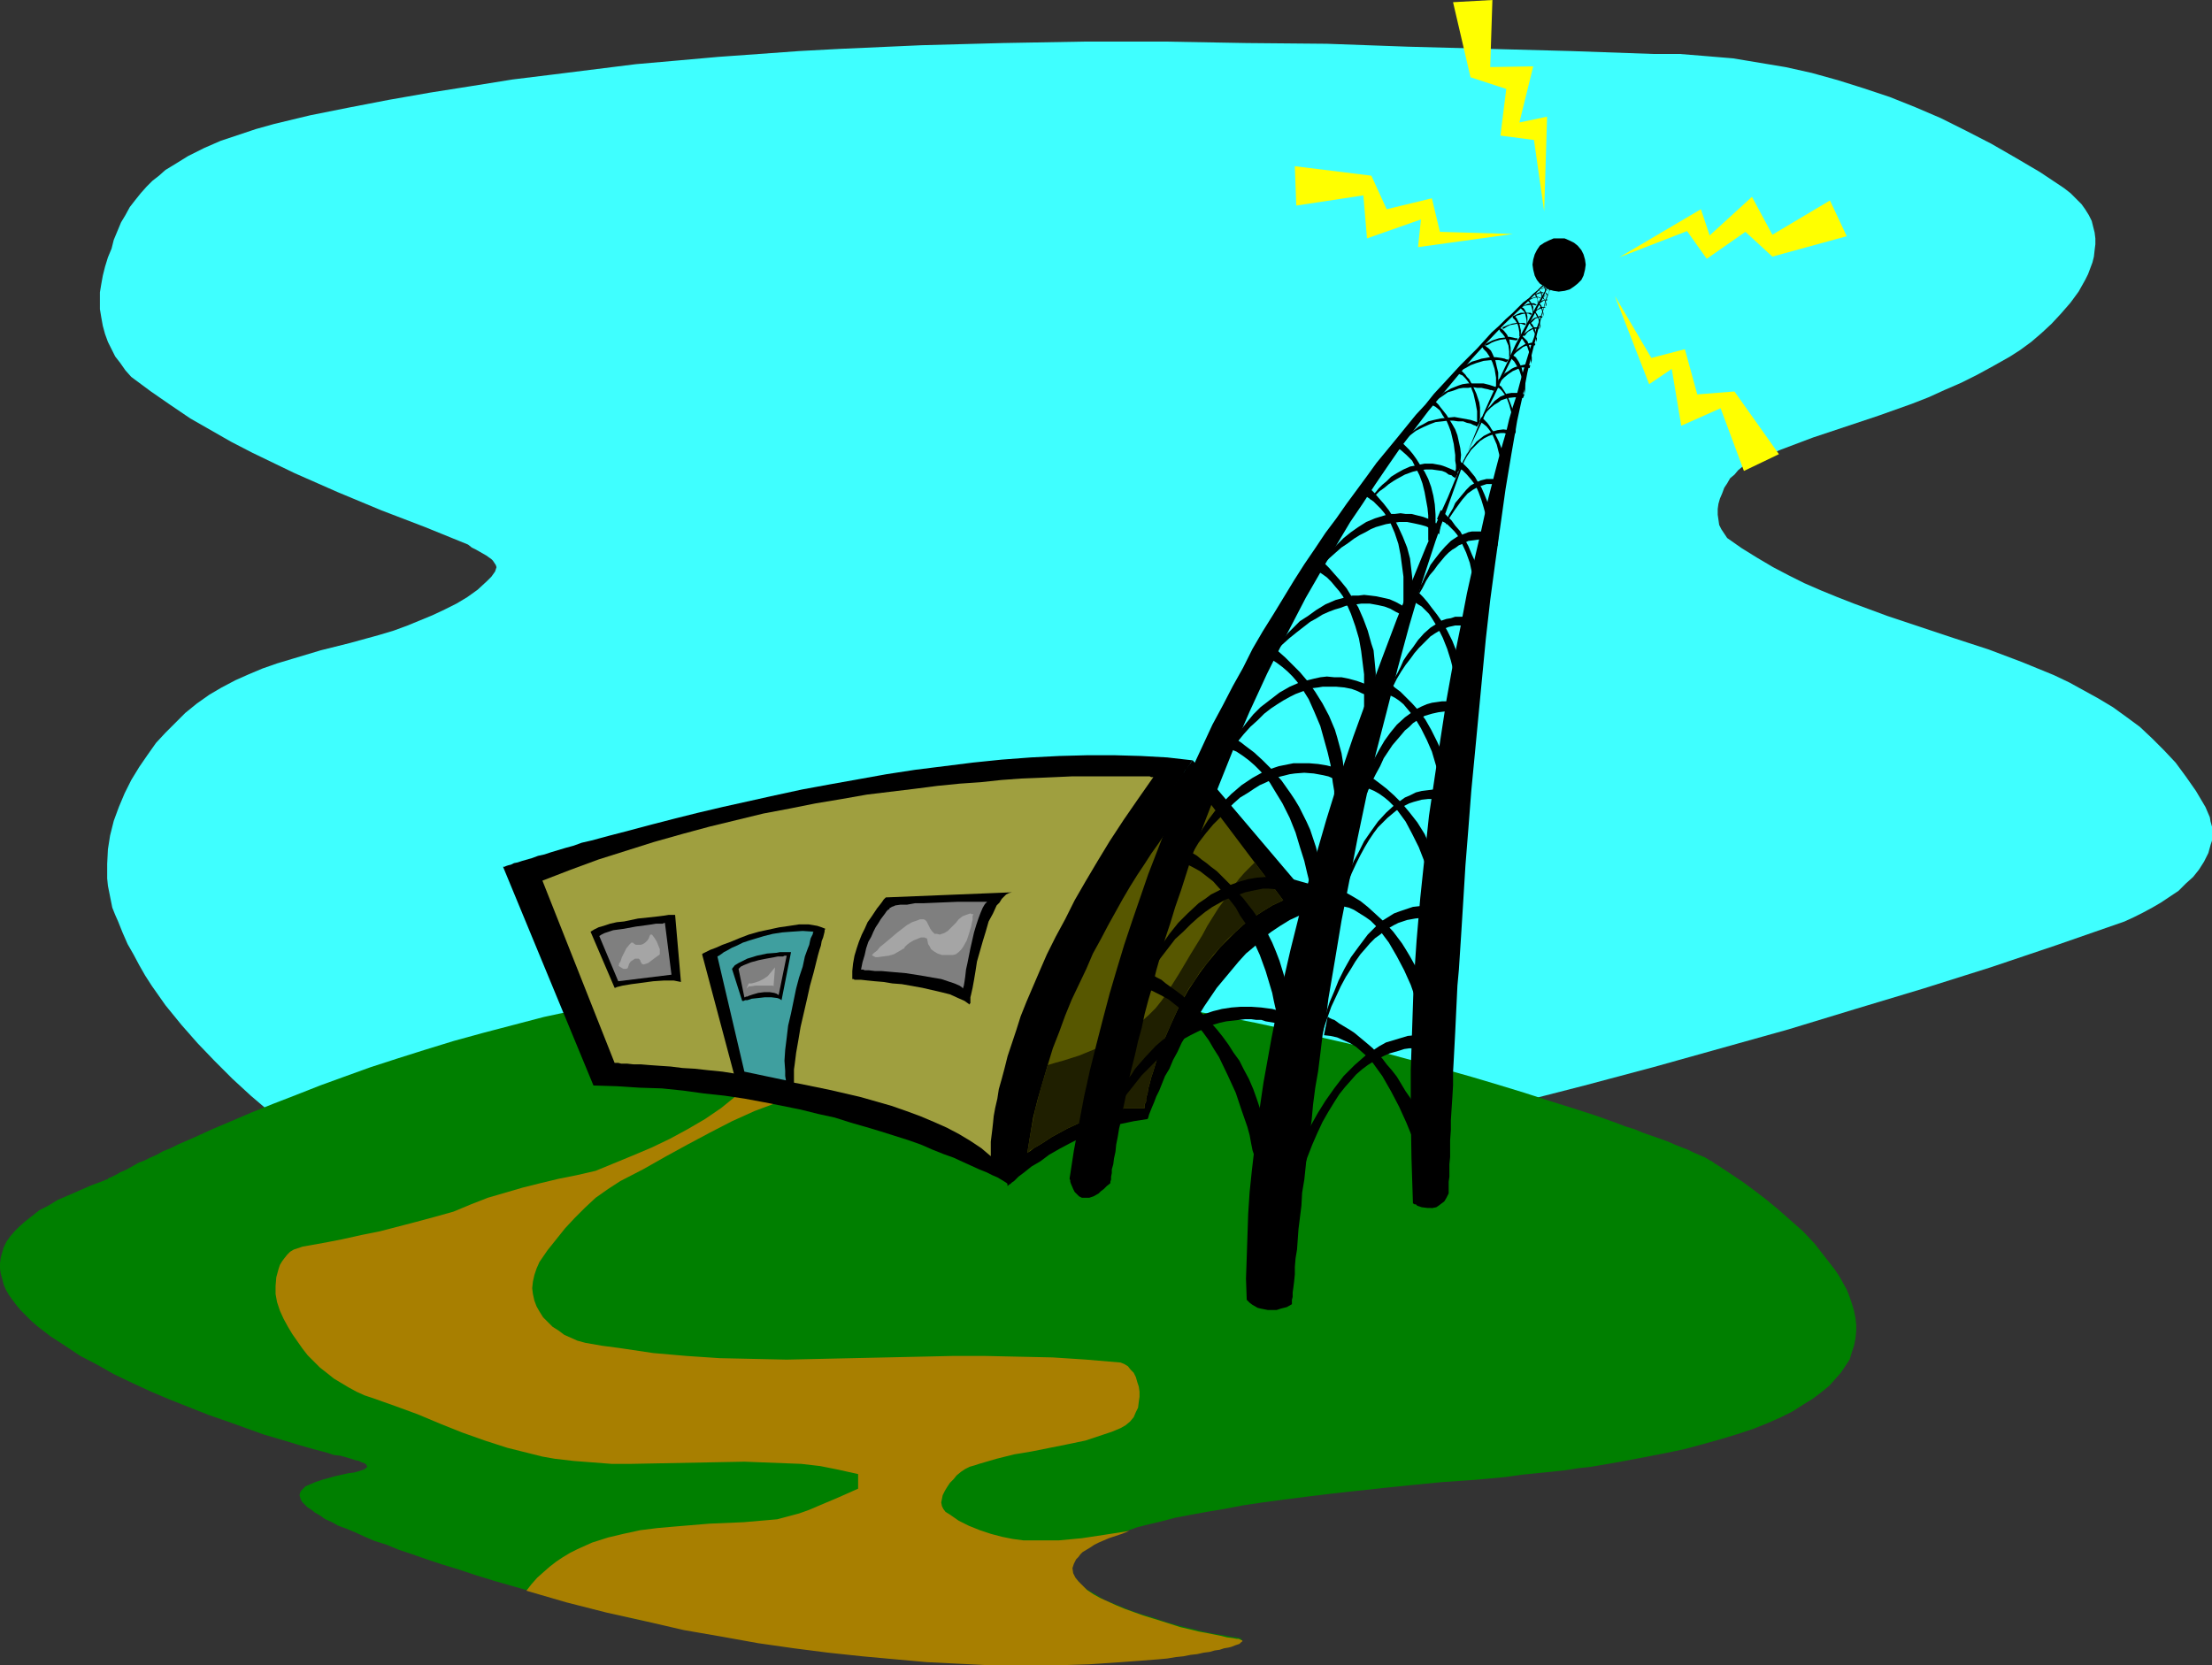 <?xml version="1.0" encoding="UTF-8" standalone="no"?>
<svg
   version="1.0"
   width="129.724mm"
   height="97.659mm"
   id="svg95"
   sodipodi:docname="Radio Station.wmf"
   xmlns:inkscape="http://www.inkscape.org/namespaces/inkscape"
   xmlns:sodipodi="http://sodipodi.sourceforge.net/DTD/sodipodi-0.dtd"
   xmlns="http://www.w3.org/2000/svg"
   xmlns:svg="http://www.w3.org/2000/svg">
  <rect width="100%" height="100%" fill="#333333" stroke="none"/>
  <sodipodi:namedview
     id="namedview95"
     pagecolor="#ffffff"
     bordercolor="#000000"
     borderopacity="0.25"
     inkscape:showpageshadow="2"
     inkscape:pageopacity="0.0"
     inkscape:pagecheckerboard="0"
     inkscape:deskcolor="#d1d1d1"
     inkscape:document-units="mm" />
  <defs
     id="defs1">
    <pattern
       id="WMFhbasepattern"
       patternUnits="userSpaceOnUse"
       width="6"
       height="6"
       x="0"
       y="0" />
  </defs>
  <path
     style="fill:#3fffff;fill-opacity:1;fill-rule:evenodd;stroke:none"
     d="m 85.81,268.426 -8.403,-7.272 -8.888,-7.111 -8.565,-7.434 -4.363,-3.717 -4.04,-3.717 -4.04,-4.04 -3.717,-3.879 -3.555,-4.04 -3.555,-4.363 -3.07,-4.363 -1.454,-2.262 -1.293,-2.262 -1.293,-2.424 -1.293,-2.262 -1.131,-2.586 -0.97,-2.424 -0.646,-1.454 -0.646,-1.616 -0.323,-1.616 -0.323,-1.616 -0.323,-1.616 -0.162,-1.616 v -3.232 l 0.162,-3.232 0.485,-3.07 0.808,-3.232 1.131,-3.071 1.293,-3.07 1.454,-2.909 1.778,-2.909 1.778,-2.586 1.939,-2.747 2.101,-2.262 2.262,-2.262 2.101,-2.101 2.586,-2.101 2.747,-1.939 2.747,-1.616 3.07,-1.616 2.909,-1.293 3.07,-1.293 3.232,-1.131 3.232,-0.97 6.464,-1.939 3.232,-0.808 3.232,-0.808 6.464,-1.778 3.232,-0.97 3.07,-1.131 5.494,-2.262 2.747,-1.293 2.586,-1.293 2.424,-1.454 2.262,-1.616 2.101,-1.939 0.97,-0.97 0.808,-1.131 0.162,-0.485 0.162,-0.485 -0.162,-0.485 -0.323,-0.485 -0.323,-0.485 -0.323,-0.323 -1.131,-0.808 -2.262,-1.293 -0.97,-0.485 -0.808,-0.646 -9.534,-3.879 -9.696,-3.717 -9.696,-4.04 -9.534,-4.202 -4.686,-2.262 -4.686,-2.262 -4.686,-2.424 -4.525,-2.586 -4.525,-2.586 -4.525,-3.07 -4.202,-2.909 -4.363,-3.232 -1.293,-1.454 -1.131,-1.616 -1.131,-1.454 -0.808,-1.616 -0.808,-1.616 -0.646,-1.778 -0.485,-1.778 -0.323,-1.778 -0.323,-1.939 v -1.778 -1.939 l 0.323,-1.939 0.323,-1.778 0.485,-1.939 0.646,-2.101 0.808,-1.939 0.485,-1.939 0.808,-1.939 0.808,-1.939 0.97,-1.616 0.97,-1.778 1.131,-1.454 1.293,-1.616 1.293,-1.454 1.293,-1.293 1.454,-1.131 1.454,-1.293 1.616,-0.97 3.394,-2.101 3.555,-1.778 3.717,-1.616 3.878,-1.293 3.878,-1.293 4.04,-1.131 4.04,-0.97 4.04,-0.97 4.04,-0.808 4.04,-0.808 9.211,-1.778 9.211,-1.616 9.211,-1.454 9.05,-1.454 9.211,-1.131 9.05,-1.131 9.05,-1.131 9.211,-0.808 9.05,-0.808 9.05,-0.646 8.888,-0.646 9.05,-0.485 18.099,-0.808 17.938,-0.485 18.099,-0.323 h 17.938 l 17.938,0.323 17.938,0.162 17.938,0.646 18.099,0.485 18.099,0.485 18.261,0.646 h 5.818 l 5.979,0.485 5.818,0.485 5.818,0.97 5.818,0.97 5.818,1.293 5.818,1.616 5.656,1.778 5.818,1.939 5.656,2.262 5.656,2.424 5.494,2.747 5.656,2.909 5.333,3.07 5.494,3.232 5.333,3.555 1.454,1.131 1.293,1.293 1.131,1.131 0.808,1.131 0.808,1.293 0.646,1.293 0.323,1.293 0.323,1.293 0.162,1.293 v 1.293 l -0.162,1.293 -0.162,1.454 -0.323,1.293 -0.485,1.293 -0.485,1.293 -0.646,1.293 -1.454,2.586 -1.778,2.424 -2.101,2.424 -2.101,2.262 -2.262,2.101 -2.262,1.939 -2.424,1.778 -2.262,1.454 -3.717,2.101 -3.555,1.939 -3.555,1.778 -3.717,1.616 -3.555,1.616 -3.717,1.454 -7.272,2.586 -7.272,2.424 -7.272,2.424 -7.272,2.747 -3.717,1.616 -3.555,1.616 -1.131,0.485 -0.97,0.808 -0.808,0.97 -0.97,0.808 -0.646,1.131 -0.646,0.97 -0.485,1.293 -0.485,1.131 -0.323,1.131 -0.162,1.131 v 1.293 l 0.162,1.131 0.162,1.131 0.485,0.97 0.646,0.97 0.646,0.97 3.232,2.262 3.394,2.101 3.555,2.101 3.394,1.778 3.555,1.778 3.717,1.616 3.555,1.454 3.717,1.454 7.434,2.747 15.029,5.01 7.434,2.424 7.272,2.747 3.555,1.454 3.555,1.454 3.394,1.616 3.232,1.778 3.232,1.778 3.232,1.939 2.909,2.101 3.07,2.262 2.747,2.586 2.586,2.586 2.586,2.747 2.262,3.07 2.262,3.232 2.101,3.555 0.485,1.131 0.485,1.131 0.162,0.97 0.323,1.131 v 0.97 1.131 0.97 l -0.323,0.97 -0.485,1.778 -0.97,1.939 -1.131,1.778 -1.293,1.616 -1.616,1.454 -1.616,1.616 -1.939,1.293 -1.939,1.293 -1.939,1.131 -2.101,1.131 -1.939,0.97 -2.101,0.97 -14.867,5.171 -14.867,5.01 -14.867,4.687 -15.029,4.525 -14.867,4.525 -15.029,4.202 -15.029,4.202 -15.19,4.04 -30.219,7.757 -30.542,7.595 -30.542,7.595 -15.352,3.879 -15.352,3.879 -4.686,1.131 -4.525,1.131 -4.686,0.97 -4.686,0.808 -4.525,0.646 -4.686,0.646 -9.211,0.97 -9.211,0.646 -9.211,0.485 h -9.211 -9.211 l -9.373,-0.162 -9.211,-0.323 -18.422,-0.646 -9.211,-0.323 -9.211,-0.162 h -9.211 l -9.211,0.162 v -5.979 z"
     id="path1" />
  <path
     style="fill:#007f00;fill-opacity:1;fill-rule:evenodd;stroke:none"
     d="m 23.27,261.638 v 0 l 0.162,-0.162 h 0.323 l 0.323,-0.323 0.485,-0.162 0.646,-0.323 0.646,-0.323 0.808,-0.485 0.808,-0.323 0.97,-0.485 1.131,-0.646 1.131,-0.646 1.293,-0.485 1.293,-0.646 1.454,-0.646 1.454,-0.808 1.616,-0.646 1.616,-0.808 3.717,-1.616 3.878,-1.778 4.202,-1.778 4.525,-1.939 4.848,-1.939 5.01,-1.939 5.333,-2.101 5.333,-1.939 5.818,-2.101 5.979,-1.939 6.141,-1.939 6.302,-1.939 6.464,-1.778 6.787,-1.778 6.787,-1.778 6.787,-1.454 7.11,-1.616 7.11,-1.293 7.272,-1.131 7.272,-0.97 7.434,-0.97 7.434,-0.646 7.434,-0.485 7.434,-0.162 h 7.757 l 7.595,0.162 7.757,0.323 7.918,0.485 7.757,0.646 7.757,0.808 7.757,0.97 7.757,1.131 7.757,1.293 7.595,1.293 7.595,1.454 7.434,1.454 7.434,1.616 7.11,1.616 7.11,1.616 6.787,1.778 6.626,1.778 6.464,1.778 6.302,1.778 5.979,1.778 5.818,1.778 5.494,1.778 5.171,1.616 5.01,1.616 4.525,1.616 2.101,0.808 2.101,0.646 1.939,0.808 3.717,1.293 1.778,0.646 1.454,0.646 1.616,0.646 1.293,0.485 1.293,0.646 1.131,0.485 1.131,0.485 h 0.162 l 0.162,0.162 0.323,0.162 0.485,0.323 0.646,0.323 0.646,0.485 0.808,0.485 0.97,0.646 0.97,0.646 0.97,0.646 2.424,1.616 2.424,1.778 2.747,2.101 2.747,2.262 2.747,2.424 2.747,2.424 2.586,2.747 2.262,2.909 2.262,2.909 0.97,1.454 0.808,1.454 0.808,1.454 0.646,1.616 0.485,1.454 0.485,1.616 0.323,1.616 0.162,1.454 v 1.454 l -0.162,1.616 -0.323,1.616 -0.485,1.454 -0.485,1.616 -0.97,1.454 -0.97,1.454 -1.293,1.454 -1.293,1.454 -1.778,1.454 -1.939,1.454 -2.101,1.293 -2.262,1.454 -2.586,1.293 -2.909,1.293 -3.232,1.293 -3.394,1.131 -3.717,1.131 -4.04,1.131 -4.202,1.131 -4.686,0.97 -5.01,0.97 -5.171,0.97 -5.656,0.97 -2.909,0.323 -3.07,0.485 -3.07,0.323 -3.232,0.323 -3.232,0.323 -3.394,0.485 -3.394,0.323 -3.555,0.323 -7.11,0.485 -6.626,0.646 -6.302,0.646 -5.979,0.646 -5.818,0.646 -5.333,0.646 -5.01,0.646 -4.848,0.646 -4.363,0.646 -4.202,0.808 -3.878,0.646 -3.555,0.646 -3.394,0.646 -3.07,0.808 -2.747,0.646 -2.586,0.646 -2.262,0.808 -2.262,0.646 -1.778,0.646 -1.778,0.808 -1.454,0.646 -1.293,0.808 -0.97,0.646 -0.808,0.646 -0.808,0.646 -0.485,0.808 -0.323,0.646 -0.162,0.646 -0.162,0.646 0.162,0.808 0.162,0.646 0.323,0.646 0.646,0.646 0.485,0.646 0.646,0.646 0.808,0.646 1.939,1.131 2.101,1.293 2.424,0.97 2.747,1.131 2.747,0.97 2.747,0.808 2.909,0.97 2.747,0.808 2.747,0.646 2.586,0.646 2.262,0.485 2.101,0.323 0.97,0.162 0.808,0.162 0.646,0.162 h 0.646 l 0.485,0.162 h 0.323 l 0.323,0.162 0.162,0.162 v 0.162 l -0.162,0.162 -0.162,0.162 -0.323,0.162 -0.485,0.323 -0.646,0.162 -0.646,0.162 -0.808,0.323 -0.808,0.162 -1.131,0.323 -1.131,0.162 -1.131,0.323 -1.293,0.162 -1.454,0.323 -1.616,0.162 -1.454,0.323 -1.778,0.162 -1.778,0.162 -1.939,0.323 -1.939,0.162 -2.262,0.162 -2.101,0.162 -2.262,0.162 -2.424,0.162 -2.424,0.162 -2.586,0.162 -5.171,0.162 h -5.818 -5.818 l -6.302,-0.162 -6.464,-0.162 -6.787,-0.485 -7.11,-0.485 -7.434,-0.808 -7.434,-0.808 -7.757,-0.97 -8.08,-1.293 -8.242,-1.454 -8.403,-1.616 -8.726,-1.778 -8.726,-2.101 -8.888,-2.424 -9.05,-2.586 -4.525,-1.293 -4.202,-1.293 -3.878,-1.293 -3.717,-1.131 -3.394,-1.131 -3.232,-1.131 -2.909,-0.97 -2.747,-1.131 -2.586,-0.808 -2.262,-0.97 -2.101,-0.97 -1.939,-0.808 -1.778,-0.646 -1.454,-0.808 -1.454,-0.646 -1.131,-0.808 -1.131,-0.646 -0.808,-0.646 -0.808,-0.485 -0.646,-0.646 -0.485,-0.485 -0.323,-0.485 -0.162,-0.485 -0.162,-0.485 v -0.323 l 0.162,-0.485 0.162,-0.323 0.323,-0.323 0.646,-0.646 1.131,-0.485 1.131,-0.485 1.454,-0.485 2.909,-0.808 1.454,-0.323 1.454,-0.323 1.293,-0.162 1.131,-0.323 0.97,-0.323 0.485,-0.323 0.162,-0.162 0.162,-0.162 -0.162,-0.162 v -0.162 l -0.323,-0.323 -0.323,-0.162 -0.485,-0.162 -0.646,-0.323 -0.808,-0.162 -0.97,-0.323 -1.131,-0.323 -1.131,-0.323 -1.454,-0.162 -1.454,-0.485 -3.07,-0.808 -3.394,-0.97 -3.717,-1.131 -3.878,-1.131 -4.04,-1.454 -4.04,-1.454 -4.202,-1.454 -8.565,-3.394 -4.202,-1.778 -4.202,-1.939 -4.04,-1.939 -3.717,-2.101 -3.717,-1.939 -3.394,-2.262 -3.232,-2.101 L 8.242,293.959 6.949,292.828 5.818,291.697 4.686,290.566 3.717,289.434 2.747,288.142 1.939,287.01 1.293,285.879 0.808,284.748 0.485,283.455 0.162,282.324 0,281.193 v -1.131 l 0.162,-1.293 0.323,-1.131 0.323,-1.131 0.646,-1.293 0.808,-1.131 0.97,-1.131 1.131,-1.131 1.293,-1.131 1.454,-1.131 1.616,-1.293 1.939,-0.97 2.101,-1.293 2.262,-0.97 2.586,-1.131 2.586,-1.131 z"
     id="path2" />
  <path
     style="fill:#a87f00;fill-opacity:1;fill-rule:evenodd;stroke:none"
     d="m 250.318,339.37 -5.171,0.808 -5.333,0.808 -5.171,0.485 h -2.586 -2.586 -2.586 l -2.424,-0.323 -2.424,-0.485 -2.424,-0.646 -2.424,-0.808 -2.424,-0.97 -2.262,-1.131 -2.101,-1.454 -0.808,-0.485 -0.485,-0.646 -0.323,-0.646 -0.162,-0.808 0.162,-0.808 0.162,-0.808 0.485,-0.97 0.485,-0.808 0.646,-0.97 0.808,-0.808 0.646,-0.808 0.97,-0.808 0.97,-0.646 0.97,-0.485 1.131,-0.323 0.97,-0.323 3.878,-1.131 3.878,-0.97 3.878,-0.646 4.04,-0.808 4.04,-0.808 3.878,-0.808 3.878,-1.293 1.939,-0.646 1.939,-0.808 1.131,-0.646 0.97,-0.808 0.808,-0.97 0.485,-1.131 0.485,-0.97 0.162,-1.293 0.162,-1.131 v -1.131 l -0.162,-1.131 -0.323,-0.97 -0.323,-1.131 -0.485,-0.97 -0.646,-0.646 -0.646,-0.808 -0.808,-0.485 -0.808,-0.323 -7.595,-0.646 -7.434,-0.485 -7.434,-0.162 -7.434,-0.162 h -7.434 l -7.272,0.162 -14.706,0.323 -14.706,0.323 -7.434,-0.162 -7.434,-0.162 -7.272,-0.485 -7.434,-0.646 -7.595,-1.131 -3.717,-0.485 -3.717,-0.646 -1.778,-0.485 -1.454,-0.646 -1.454,-0.646 -1.293,-0.97 -1.293,-0.808 -1.131,-1.131 -0.97,-0.97 -0.808,-1.293 -0.646,-1.131 -0.485,-1.293 -0.323,-1.454 -0.162,-1.293 0.162,-1.454 0.323,-1.454 0.485,-1.454 0.646,-1.454 1.778,-2.586 1.939,-2.424 1.939,-2.424 2.101,-2.262 2.262,-2.262 2.424,-2.262 2.747,-1.939 2.747,-1.778 5.01,-2.586 4.848,-2.747 5.01,-2.747 4.848,-2.586 5.01,-2.586 5.01,-2.262 2.586,-0.97 2.586,-0.97 2.747,-0.808 2.747,-0.646 -2.262,-3.394 h -3.394 l -1.616,0.162 -1.616,0.162 -1.616,0.485 -1.454,0.485 -1.454,0.97 -1.293,1.131 -3.394,2.747 -3.555,2.424 -3.878,2.262 -3.878,2.101 -4.04,1.939 -4.202,1.778 -8.242,3.394 -4.202,0.97 -4.04,0.808 -4.04,0.97 -3.878,0.97 -3.878,1.131 -3.878,1.131 -3.717,1.454 -3.878,1.616 -4.04,1.131 -4.202,1.131 -8.08,2.101 -4.04,0.808 -4.363,0.97 -4.202,0.808 -4.525,0.808 -0.97,0.323 -0.97,0.323 -0.808,0.485 -0.646,0.646 -0.646,0.808 -0.485,0.646 -0.485,0.808 -0.323,0.97 -0.485,1.778 -0.162,1.939 v 1.778 l 0.323,1.778 0.646,1.939 0.808,1.778 0.97,1.778 0.97,1.616 1.131,1.616 1.131,1.616 1.131,1.454 1.454,1.454 1.293,1.293 1.454,1.131 1.616,1.293 1.616,0.97 1.616,0.97 1.778,0.97 1.778,0.808 1.939,0.646 5.01,1.778 4.848,1.778 5.01,2.101 4.848,1.939 5.01,1.778 5.01,1.616 5.171,1.293 2.586,0.646 2.747,0.485 4.202,0.485 4.202,0.323 4.202,0.323 h 4.202 l 8.403,-0.162 8.403,-0.162 8.403,-0.162 4.202,0.162 4.202,0.162 4.202,0.162 4.202,0.485 4.04,0.808 4.363,0.97 v 3.232 l -4.363,1.939 -4.202,1.778 -2.262,0.97 -2.262,0.808 -2.424,0.646 -2.424,0.646 -3.717,0.323 -3.717,0.323 -7.595,0.323 -7.757,0.646 -3.717,0.323 -3.878,0.485 -3.717,0.808 -3.394,0.808 -3.555,1.131 -3.232,1.454 -1.616,0.808 -1.616,0.97 -1.454,0.97 -1.454,1.131 -1.293,1.131 -1.454,1.293 -1.293,1.454 -1.131,1.454 8.888,2.586 8.888,2.262 8.726,1.939 8.403,1.939 8.403,1.454 8.08,1.454 7.918,1.131 7.595,0.97 7.595,0.808 7.11,0.646 7.11,0.646 6.626,0.323 6.464,0.323 h 6.141 5.818 5.656 l 5.171,-0.162 4.848,-0.323 2.424,-0.162 4.363,-0.323 4.04,-0.323 1.778,-0.162 1.939,-0.323 1.616,-0.162 1.616,-0.323 1.454,-0.162 1.454,-0.323 1.293,-0.162 1.131,-0.323 1.131,-0.162 0.97,-0.323 0.97,-0.162 0.646,-0.162 0.808,-0.323 0.485,-0.162 0.485,-0.162 0.323,-0.323 0.162,-0.162 h 0.162 v -0.323 h -0.162 l -0.323,-0.162 -0.323,-0.162 h -0.485 l -0.808,-0.162 -1.293,-0.162 -1.293,-0.323 -1.616,-0.323 -1.616,-0.323 -1.778,-0.323 -1.939,-0.485 -2.101,-0.485 -4.04,-1.293 -4.202,-1.293 -4.04,-1.454 -1.939,-0.808 -1.778,-0.808 -1.778,-0.808 -1.454,-0.808 -1.454,-0.97 -0.97,-0.97 -0.97,-0.97 -0.646,-0.808 -0.485,-0.97 -0.162,-1.131 0.323,-0.97 0.485,-0.97 0.485,-0.485 0.485,-0.646 0.485,-0.485 0.808,-0.485 0.808,-0.485 0.97,-0.646 0.97,-0.485 1.131,-0.485 1.131,-0.485 1.454,-0.485 1.454,-0.485 z"
     id="path3" />
  <path
     style="fill:#000000;fill-opacity:1;fill-rule:evenodd;stroke:none"
     d="m 223.654,262.446 h -0.162 l -0.323,-0.162 -0.485,-0.323 -0.808,-0.485 -0.808,-0.485 -1.131,-0.485 -1.293,-0.646 -1.616,-0.646 -1.778,-0.808 -1.778,-0.808 -2.101,-0.97 -2.262,-0.808 -2.424,-0.97 -2.586,-1.131 -2.747,-0.97 -3.07,-0.97 -3.07,-0.97 -3.232,-0.97 -3.394,-0.97 -3.555,-1.131 -3.717,-0.808 -3.878,-0.97 -4.04,-0.808 -4.04,-0.808 -4.363,-0.808 -4.363,-0.646 -4.525,-0.485 -4.686,-0.646 -4.686,-0.485 -5.01,-0.162 -5.01,-0.323 -5.171,-0.162 -20.038,-48.481 h 0.162 0.162 l 0.323,-0.162 0.485,-0.162 0.646,-0.162 0.646,-0.323 0.808,-0.162 0.97,-0.323 1.131,-0.323 1.131,-0.323 1.293,-0.485 1.454,-0.323 1.454,-0.485 1.616,-0.485 1.616,-0.485 1.778,-0.485 1.778,-0.646 2.101,-0.485 4.202,-1.131 4.363,-1.131 4.848,-1.293 5.01,-1.293 5.171,-1.293 5.494,-1.293 5.818,-1.293 5.818,-1.293 5.979,-1.293 6.141,-1.131 6.302,-1.131 6.302,-1.131 6.302,-0.97 6.464,-0.808 6.464,-0.808 6.302,-0.646 6.464,-0.485 6.302,-0.323 6.141,-0.162 h 6.141 l 5.818,0.162 5.818,0.323 5.656,0.646 h -0.162 v 0.162 l -0.162,0.162 -0.162,0.323 -0.323,0.485 -0.323,0.485 -0.485,0.485 -0.323,0.646 -0.485,0.646 -0.646,0.808 -1.131,1.778 -1.454,2.101 -1.454,2.262 -1.616,2.424 -1.778,2.747 -1.939,2.909 -1.939,3.07 -1.939,3.232 -1.939,3.394 -2.101,3.555 -1.939,3.555 -4.04,7.595 -3.878,7.757 -1.778,3.879 -1.616,3.879 -1.616,3.879 -1.293,3.879 -1.293,3.879 -1.131,3.717 -0.808,3.717 -0.808,3.555 -0.485,3.394 -0.162,3.394 0.162,3.232 0.162,1.454 z"
     id="path4" />
  <path
     style="fill:#000000;fill-opacity:1;fill-rule:evenodd;stroke:none"
     d="m 223.331,262.931 v 0 l 0.162,-0.162 0.162,-0.162 0.323,-0.162 0.323,-0.323 0.485,-0.323 0.97,-0.97 1.293,-0.97 1.616,-1.293 1.939,-1.131 1.939,-1.454 2.262,-1.293 2.424,-1.293 2.586,-1.293 2.586,-1.131 2.909,-0.97 2.909,-0.808 3.07,-0.646 3.07,-0.485 v 0 l 0.162,-0.323 0.162,-0.646 0.323,-0.808 0.323,-0.808 0.485,-1.131 0.485,-1.293 0.646,-1.293 0.646,-1.616 0.646,-1.616 0.97,-1.616 0.808,-1.939 0.97,-1.778 0.97,-2.101 2.424,-3.879 2.586,-4.202 2.747,-4.04 3.232,-3.879 1.616,-1.939 1.616,-1.778 1.939,-1.616 1.778,-1.778 1.939,-1.454 1.939,-1.293 2.101,-1.293 2.101,-0.97 2.262,-0.808 2.101,-0.646 -27.957,-32.967 h -0.162 v 0.162 l -0.162,0.162 -0.162,0.323 -0.323,0.323 -0.323,0.485 -0.485,0.485 -0.323,0.646 -1.131,1.293 -1.131,1.778 -1.454,1.939 -1.454,2.101 -1.616,2.424 -1.778,2.586 -1.939,2.747 -1.939,3.07 -1.939,3.071 -1.939,3.232 -2.101,3.394 -1.939,3.555 -2.101,3.717 -1.939,3.717 -1.939,3.717 -1.939,3.879 -1.778,3.879 -1.616,4.04 -1.616,3.879 -1.454,4.04 -1.293,3.879 -1.131,3.879 -0.97,3.879 -0.646,3.879 -0.485,3.717 -0.162,3.555 v 3.555 z"
     id="path5" />
  <path
     style="fill:#9f9f3f;fill-opacity:1;fill-rule:evenodd;stroke:none"
     d="m 120.23,195.219 15.998,40.401 h 0.808 l 0.646,0.162 h 1.293 l 1.454,0.162 h 1.616 l 1.939,0.162 2.262,0.162 2.424,0.162 2.586,0.323 2.747,0.162 2.909,0.323 3.232,0.323 3.07,0.485 3.394,0.485 3.232,0.485 6.949,1.131 7.11,1.454 6.949,1.616 6.787,1.939 3.232,1.131 3.07,1.131 3.07,1.293 2.909,1.293 2.747,1.454 2.424,1.454 2.424,1.616 2.101,1.778 v -2.262 -0.97 l 0.162,-1.293 0.162,-1.293 0.162,-1.454 0.162,-1.616 0.323,-1.778 0.485,-2.101 0.323,-2.101 0.646,-2.262 0.646,-2.424 0.646,-2.586 0.97,-2.909 0.97,-2.909 0.97,-3.07 1.293,-3.232 1.454,-3.394 1.454,-3.394 1.616,-3.717 1.939,-3.879 2.101,-3.879 2.101,-4.202 2.424,-4.202 2.586,-4.363 2.747,-4.525 3.07,-4.687 3.232,-4.687 3.394,-4.848 h -0.485 l -0.323,-0.162 h -0.97 -1.293 -1.778 -1.939 -5.171 -2.909 -3.232 l -3.555,0.162 -3.717,0.162 -4.04,0.162 -4.363,0.323 -4.525,0.485 -4.686,0.323 -4.848,0.485 -5.01,0.646 -5.333,0.646 -5.333,0.646 -5.494,0.97 -5.818,0.97 -5.656,1.131 -5.979,1.131 -5.979,1.454 -5.979,1.454 -5.979,1.616 -6.302,1.778 -6.141,1.939 -6.141,1.939 -6.141,2.262 z"
     id="path6" />
  <path
     style="fill:#575700;fill-opacity:1;fill-rule:evenodd;stroke:none"
     d="m 227.694,255.659 v -0.162 h 0.162 l 0.162,-0.162 0.323,-0.162 0.808,-0.646 1.131,-0.646 1.293,-0.808 1.454,-0.97 1.778,-0.97 1.778,-0.97 2.101,-0.97 2.101,-0.97 2.101,-0.808 2.262,-0.808 2.101,-0.485 2.262,-0.485 h 2.101 2.101 v -0.162 -0.162 -0.485 l 0.323,-0.646 v -0.808 l 0.323,-0.97 0.162,-1.131 0.323,-1.131 0.323,-1.293 0.485,-1.454 0.485,-1.616 0.485,-1.616 0.646,-1.616 0.646,-1.778 1.616,-3.717 1.778,-3.879 2.101,-3.717 1.293,-1.939 1.293,-1.939 1.454,-1.939 1.454,-1.778 1.616,-1.939 1.616,-1.616 1.778,-1.778 1.778,-1.616 1.939,-1.454 2.262,-1.454 2.101,-1.293 2.424,-1.131 -18.746,-24.887 -0.162,0.162 -0.162,0.323 -0.485,0.485 -0.646,0.808 -0.646,0.97 -0.808,1.131 -0.97,1.293 -1.293,1.616 -1.131,1.616 -1.293,1.939 -1.293,1.939 -1.616,2.262 -1.454,2.262 -1.616,2.424 -1.616,2.586 -1.616,2.747 -1.616,2.909 -1.616,2.909 -1.616,3.07 -1.778,3.232 -1.454,3.394 -1.616,3.394 -1.616,3.394 -1.454,3.555 -1.293,3.555 -1.454,3.717 -1.131,3.717 -1.131,3.879 -1.131,3.879 -0.97,3.879 -0.646,3.879 z"
     id="path7" />
  <path
     style="fill:#000000;fill-opacity:1;fill-rule:evenodd;stroke:none"
     d="m 162.893,238.852 -7.272,-27.311 v 0 l 0.162,-0.162 0.646,-0.323 0.97,-0.485 1.293,-0.485 1.454,-0.646 1.778,-0.646 1.939,-0.808 2.101,-0.808 2.262,-0.646 2.262,-0.485 2.262,-0.485 2.262,-0.323 2.101,-0.323 h 2.101 l 1.939,0.323 0.97,0.323 0.808,0.323 v 0 l -0.162,0.323 v 0.323 l -0.162,0.646 -0.162,0.646 -0.323,0.808 -0.162,0.97 -0.323,0.97 -0.323,1.131 -0.323,1.293 -0.646,2.586 -0.808,2.909 -0.646,2.909 -1.454,6.303 -0.485,2.909 -0.485,2.747 -0.323,2.586 -0.162,1.131 v 1.131 0.97 0.808 l 0.162,0.646 0.162,0.646 z"
     id="path8" />
  <path
     style="fill:#3f9f9f;fill-opacity:1;fill-rule:evenodd;stroke:none"
     d="m 164.993,237.559 -5.979,-25.534 v 0 l 0.323,-0.162 0.485,-0.323 0.646,-0.485 0.646,-0.323 1.131,-0.646 1.131,-0.485 1.293,-0.646 1.454,-0.485 1.616,-0.485 1.616,-0.485 1.939,-0.485 2.101,-0.323 2.101,-0.162 2.424,-0.162 2.424,0.162 v 0 l -0.162,0.162 v 0.323 l -0.485,0.97 -0.162,0.646 -0.162,0.808 -0.323,0.808 -0.646,1.778 -0.485,2.262 -0.808,2.424 -0.646,2.424 -1.131,5.495 -0.646,2.747 -0.323,2.747 -0.323,2.586 -0.162,2.424 0.162,2.262 v 1.131 l 0.162,0.97 z"
     id="path9" />
  <path
     style="fill:#000000;fill-opacity:1;fill-rule:evenodd;stroke:none"
     d="m 130.896,206.531 5.333,12.444 h 0.162 l 0.323,-0.162 0.646,-0.162 0.646,-0.162 0.97,-0.162 0.97,-0.162 2.424,-0.323 2.424,-0.323 2.424,-0.162 h 2.101 l 0.808,0.162 0.808,0.162 -1.293,-14.868 h -0.162 -0.485 -0.808 l -0.97,0.162 -1.293,0.162 -1.454,0.162 -1.454,0.162 -1.616,0.162 -3.07,0.646 -1.616,0.162 -1.454,0.323 -1.454,0.485 -1.131,0.323 -0.97,0.485 z"
     id="path10" />
  <path
     style="fill:#000000;fill-opacity:1;fill-rule:evenodd;stroke:none"
     d="m 196.344,198.936 -0.162,0.162 -0.323,0.323 -0.323,0.485 -0.485,0.646 -0.646,0.808 -0.646,0.97 -0.646,0.97 -0.808,1.131 -0.646,1.454 -0.646,1.293 -0.646,1.616 -0.485,1.454 -0.485,1.616 -0.323,1.778 -0.162,1.616 v 1.778 h 0.323 l 0.162,0.162 h 0.485 0.485 0.485 l 1.454,0.162 1.616,0.162 1.939,0.162 1.939,0.323 2.101,0.162 4.525,0.808 2.101,0.485 2.101,0.485 1.939,0.485 1.778,0.808 1.454,0.646 1.131,0.808 v -0.162 l 0.162,-0.162 v -0.323 -0.323 -0.646 l 0.162,-0.646 0.323,-1.454 0.323,-1.778 0.323,-1.939 0.323,-2.101 0.646,-2.262 0.646,-2.262 0.646,-2.101 0.646,-2.262 0.97,-1.778 0.808,-1.778 0.646,-0.646 0.485,-0.808 0.485,-0.485 0.485,-0.485 0.646,-0.323 0.646,-0.162 z"
     id="path11" />
  <path
     style="fill:#1f1f00;fill-opacity:1;fill-rule:evenodd;stroke:none"
     d="m 284.416,199.582 -6.302,-8.403 -1.131,1.131 -1.131,1.131 -1.131,1.293 -1.131,1.454 -1.131,1.616 -1.131,1.778 -1.293,1.778 -2.424,3.879 -1.131,2.101 -2.586,4.202 -2.586,4.363 -2.747,4.363 -1.131,1.616 -1.293,1.616 -1.454,1.454 -1.454,1.293 -1.616,1.293 -1.616,1.131 -1.778,1.131 -1.778,0.97 -3.717,1.778 -3.555,1.454 -3.555,1.131 -1.778,0.485 -1.616,0.485 -1.454,4.848 -1.293,4.848 -0.97,4.848 -0.808,4.848 v 0 h 0.162 l 0.162,-0.162 0.323,-0.323 0.808,-0.485 1.131,-0.646 1.293,-0.808 1.454,-0.97 1.778,-0.97 1.778,-0.97 2.101,-0.97 2.101,-0.97 2.101,-0.808 2.262,-0.808 2.101,-0.485 2.262,-0.485 h 2.101 2.101 v -0.162 -0.162 -0.485 l 0.323,-0.646 v -0.808 l 0.323,-0.97 0.162,-1.131 0.323,-1.131 0.323,-1.293 0.485,-1.454 0.485,-1.616 0.485,-1.616 0.646,-1.616 0.646,-1.778 1.616,-3.717 1.778,-3.879 2.101,-3.879 1.293,-1.778 1.293,-2.101 1.454,-1.778 1.454,-1.939 1.616,-1.778 1.616,-1.778 1.778,-1.616 1.778,-1.616 1.939,-1.454 2.262,-1.454 2.101,-1.293 z"
     id="path12" />
  <path
     style="fill:#000000;fill-opacity:1;fill-rule:evenodd;stroke:none"
     d="m 344.531,61.087 v 0.162 l -0.162,0.162 -0.162,0.485 -0.323,0.646 -0.485,0.808 -0.646,0.97 -0.485,1.131 -0.646,1.293 -0.808,1.454 -0.808,1.616 -0.97,1.778 -0.97,1.939 -0.97,1.939 -1.131,2.262 -1.131,2.262 -1.293,2.586 -1.131,2.586 -1.293,2.747 -1.454,2.747 -1.293,3.07 -1.454,3.07 -1.454,3.07 -1.616,3.394 -1.454,3.394 -1.454,3.555 -1.616,3.555 -1.616,3.717 -1.616,3.717 -3.232,7.919 -3.232,8.08 -3.232,8.565 -3.232,8.727 -3.232,8.888 -3.07,9.05 -2.909,9.373 -2.747,9.535 -2.747,9.535 -2.424,9.696 -2.262,9.858 -1.939,9.696 -1.778,9.858 -1.454,9.858 -1.131,9.696 -0.485,4.687 -0.323,4.848 -0.162,4.848 -0.162,4.848 -0.162,4.687 0.162,4.687 v 0 l 0.162,0.162 0.162,0.162 0.323,0.323 0.646,0.485 1.131,0.646 0.646,0.162 0.808,0.162 0.808,0.162 h 0.97 0.97 l 0.97,-0.323 1.293,-0.323 1.131,-0.646 v -0.323 -0.646 l 0.162,-0.646 v -0.97 l 0.162,-1.131 0.162,-1.293 0.162,-1.616 v -1.616 l 0.162,-1.939 0.323,-1.939 0.162,-2.262 0.162,-2.262 0.323,-2.586 0.323,-2.586 0.162,-2.909 0.485,-2.909 0.323,-3.071 0.323,-3.232 0.485,-3.394 0.485,-3.394 0.323,-3.555 0.485,-3.717 0.646,-3.717 0.485,-3.879 0.485,-4.04 0.808,-4.04 0.485,-4.04 1.454,-8.565 1.454,-8.727 1.778,-9.05 1.778,-9.211 1.939,-9.211 2.101,-9.535 2.424,-9.373 2.424,-9.535 2.586,-9.535 2.747,-9.373 3.07,-9.373 3.232,-9.05 3.232,-9.05 3.555,-8.727 1.939,-4.363 1.939,-4.202 1.939,-4.04 1.939,-4.202 2.101,-3.879 2.101,-3.879 2.101,-3.717 z"
     id="path13" />
  <path
     style="fill:#000000;fill-opacity:1;fill-rule:evenodd;stroke:none"
     d="m 344.369,61.571 v 0 0.162 l -0.162,0.485 -0.162,0.485 -0.162,0.646 -0.323,0.646 -0.323,0.97 -0.485,0.97 -0.323,1.131 -0.323,1.293 -0.485,1.454 -0.485,1.454 -0.646,1.778 -0.485,1.778 -0.646,1.778 -0.646,2.101 -0.646,2.101 -0.646,2.101 -0.646,2.424 -0.646,2.424 -0.808,2.424 -0.808,2.747 -0.646,2.747 -0.808,2.747 -0.808,2.909 -0.808,3.071 -1.616,6.303 -1.454,6.626 -1.616,6.949 -1.616,7.272 -1.454,7.595 -1.616,7.919 -1.454,8.08 -1.293,8.403 -1.293,8.565 -1.293,8.727 -0.97,9.05 -0.97,9.211 -0.808,9.373 -0.646,9.373 -0.323,9.696 -0.323,9.696 v 9.696 l 0.162,9.858 0.323,10.02 h 0.162 l 0.162,0.162 h 0.323 l 0.323,0.323 0.97,0.323 1.293,0.162 h 1.131 l 0.808,-0.162 0.485,-0.323 0.646,-0.485 0.646,-0.485 0.485,-0.808 0.485,-0.97 v -0.97 -0.646 -0.97 l 0.162,-1.131 v -1.293 -1.454 l 0.162,-1.616 v -1.778 -1.939 l 0.162,-2.262 v -2.101 l 0.162,-2.586 0.162,-2.424 0.162,-2.747 v -2.909 l 0.162,-2.909 0.162,-3.071 0.162,-3.07 0.162,-3.394 0.162,-3.394 0.162,-3.394 0.323,-3.555 0.485,-7.434 0.485,-7.757 0.485,-7.919 0.646,-8.08 0.646,-8.403 0.808,-8.403 1.616,-16.969 0.808,-8.403 0.97,-8.565 1.131,-8.403 1.131,-8.08 1.131,-8.08 1.293,-7.757 1.293,-7.434 0.808,-3.717 0.808,-3.555 0.646,-3.394 0.808,-3.394 0.808,-3.232 0.808,-3.07 0.808,-3.07 0.808,-2.909 0.97,-2.747 z"
     id="path14" />
  <path
     style="fill:#000000;fill-opacity:1;fill-rule:evenodd;stroke:none"
     d="m 344.531,61.087 v 0 l -0.162,0.162 -0.323,0.323 -0.485,0.323 -0.485,0.485 -0.646,0.485 -0.808,0.646 -0.808,0.808 -0.97,0.808 -0.97,0.97 -1.293,0.97 -1.131,1.131 -1.293,1.293 -1.454,1.293 -1.454,1.454 -1.616,1.454 -1.616,1.778 -1.616,1.778 -1.778,1.778 -1.939,1.939 -3.717,4.04 -2.101,2.262 -1.939,2.424 -2.101,2.262 -4.202,5.171 -2.262,2.747 -2.262,2.747 -2.101,2.909 -2.262,3.071 -2.262,3.07 -2.262,3.232 -2.424,3.232 -2.262,3.394 -2.424,3.555 -2.262,3.555 -2.262,3.717 -2.262,3.717 -2.424,3.879 -2.262,3.879 -2.101,4.202 -2.262,4.04 -2.262,4.363 -2.262,4.202 -2.101,4.525 -2.101,4.525 -2.101,4.687 -2.101,4.687 -1.939,4.687 -1.939,5.01 -1.939,5.01 -1.778,5.171 -1.778,5.171 -1.778,5.333 -1.616,5.333 -1.616,5.495 -1.454,5.495 -1.454,5.656 -1.454,5.818 -1.293,5.818 -1.131,5.979 -1.131,5.979 -0.97,6.303 v 0 l 0.162,0.323 v 0.323 l 0.162,0.485 0.485,1.131 0.323,0.646 0.485,0.485 0.485,0.485 0.646,0.323 h 0.646 0.97 l 0.97,-0.323 1.131,-0.646 0.485,-0.485 0.646,-0.485 0.646,-0.646 0.808,-0.646 v 0 -0.323 l 0.162,-0.485 v -0.646 l 0.162,-0.808 v -0.808 l 0.323,-1.131 0.162,-1.293 0.323,-1.454 0.162,-1.616 0.323,-1.616 0.323,-1.939 0.485,-1.939 0.323,-2.101 0.485,-2.262 0.485,-2.424 0.485,-2.586 0.646,-2.586 0.646,-2.586 0.646,-2.909 0.808,-2.909 0.646,-3.07 0.808,-3.07 0.97,-3.232 0.808,-3.394 0.97,-3.394 0.97,-3.555 1.131,-3.394 1.131,-3.717 1.293,-3.717 2.424,-7.595 2.909,-7.757 3.07,-7.919 3.232,-8.08 3.555,-8.242 3.878,-8.403 4.202,-8.403 4.363,-8.403 4.848,-8.403 5.01,-8.403 2.747,-4.04 2.747,-4.202 2.747,-4.04 2.909,-4.202 3.07,-4.04 3.07,-4.04 3.232,-3.879 3.232,-3.879 3.232,-3.879 3.555,-3.879 3.555,-3.717 3.717,-3.555 3.717,-3.717 z"
     id="path15" />
  <path
     style="fill:#000000;fill-opacity:1;fill-rule:evenodd;stroke:none"
     d="m 245.955,246.286 v 0 l 0.162,-0.323 0.162,-0.323 0.162,-0.646 0.485,-0.646 0.323,-0.808 0.646,-0.97 0.646,-0.97 0.646,-0.97 0.646,-1.293 0.97,-1.131 0.808,-1.293 2.101,-2.424 2.424,-2.586 1.293,-1.131 1.454,-1.131 1.454,-1.131 1.454,-1.131 1.616,-0.97 1.778,-0.808 1.778,-0.808 1.939,-0.646 1.939,-0.485 2.101,-0.323 2.101,-0.162 h 2.262 l 2.262,0.162 2.424,0.323 2.424,0.646 2.586,0.808 -1.131,3.07 v -0.162 h -0.162 l -0.323,-0.162 -0.485,-0.162 -0.485,-0.323 -0.485,-0.162 -0.808,-0.162 -0.646,-0.323 -0.97,-0.162 -0.97,-0.162 -0.97,-0.323 h -1.131 l -1.131,-0.162 h -1.293 l -1.293,0.162 -1.454,0.162 -1.454,0.162 -1.454,0.323 -1.616,0.485 -1.454,0.646 -1.778,0.808 -1.616,0.808 -1.778,0.97 -1.778,1.293 -1.778,1.454 -1.778,1.454 -1.778,1.778 -1.939,1.939 -1.778,2.262 -1.939,2.424 -1.939,2.586 -1.939,2.909 z"
     id="path16" />
  <path
     style="fill:#000000;fill-opacity:1;fill-rule:evenodd;stroke:none"
     d="m 253.065,214.773 v 0 l 0.323,0.162 0.323,0.162 0.485,0.162 0.646,0.485 0.808,0.485 0.808,0.485 0.97,0.485 0.97,0.808 1.131,0.808 1.131,0.808 1.293,0.97 1.293,1.131 1.293,0.97 1.131,1.293 1.454,1.293 1.293,1.454 1.293,1.454 1.293,1.616 1.293,1.778 1.131,1.778 1.293,1.778 0.97,1.939 1.131,2.101 0.97,2.262 0.808,2.262 0.808,2.424 0.646,2.424 0.485,2.586 0.485,2.586 0.162,2.747 0.162,2.909 -2.101,3.394 v -0.162 l -0.162,-0.323 v -0.485 l -0.162,-0.808 -0.162,-0.808 -0.162,-1.131 -0.323,-1.293 -0.162,-1.293 -0.485,-1.454 -0.323,-1.616 -0.323,-1.778 -0.485,-1.778 -1.293,-3.717 -1.293,-3.879 -1.778,-3.879 -1.939,-4.04 -1.131,-1.778 -1.131,-1.939 -1.293,-1.778 -1.293,-1.616 -1.454,-1.616 -1.616,-1.454 -1.616,-1.293 -1.616,-1.293 -1.778,-0.97 -1.939,-0.97 -2.101,-0.646 -2.101,-0.485 z"
     id="path17" />
  <path
     style="fill:#000000;fill-opacity:1;fill-rule:evenodd;stroke:none"
     d="m 254.197,215.419 v -0.162 -0.162 l 0.323,-0.323 0.162,-0.646 0.323,-0.646 0.485,-0.646 0.485,-0.808 0.485,-0.97 0.485,-0.97 0.808,-0.97 1.454,-2.101 1.939,-2.424 2.101,-2.101 2.424,-2.262 1.454,-0.97 1.293,-0.97 1.616,-0.808 1.454,-0.808 1.616,-0.646 1.778,-0.646 1.778,-0.485 1.778,-0.323 1.939,-0.162 h 1.939 l 2.101,0.162 2.101,0.323 2.262,0.646 2.262,0.646 -0.97,2.747 h -0.162 v -0.162 h -0.323 l -0.323,-0.323 -0.97,-0.323 -1.293,-0.323 -1.778,-0.485 -1.939,-0.162 -2.101,-0.162 h -1.293 l -2.424,0.485 -1.454,0.323 -1.293,0.485 -1.454,0.485 -1.616,0.646 -1.454,0.808 -1.454,0.808 -1.616,1.131 -1.616,1.293 -1.616,1.454 -1.616,1.616 -1.778,1.616 -1.616,2.101 -1.616,2.101 -1.778,2.424 -1.778,2.586 z"
     id="path18" />
  <path
     style="fill:#000000;fill-opacity:1;fill-rule:evenodd;stroke:none"
     d="m 260.499,186.815 v 0.162 h 0.323 l 0.323,0.162 0.485,0.323 0.485,0.323 0.646,0.323 0.808,0.485 0.97,0.646 0.808,0.485 0.97,0.808 1.131,0.808 0.97,0.808 1.293,0.97 0.97,0.97 2.424,2.424 2.424,2.586 1.131,1.454 1.131,1.454 1.131,1.616 0.97,1.616 1.131,1.778 0.97,1.939 0.808,1.939 0.808,2.101 0.646,2.101 0.646,2.101 0.485,2.424 0.323,2.424 0.162,2.424 0.162,2.586 -2.101,3.07 v -0.162 -0.323 -0.485 l -0.162,-0.485 -0.162,-0.97 -0.162,-0.97 -0.162,-1.131 -0.323,-1.131 -0.323,-1.293 -0.323,-1.454 -0.323,-1.616 -0.485,-1.616 -0.97,-3.232 -1.293,-3.555 -1.616,-3.555 -1.616,-3.555 -1.131,-1.616 -0.97,-1.778 -1.131,-1.454 -1.293,-1.616 -1.293,-1.293 -1.293,-1.454 -1.454,-1.131 -1.454,-1.131 -1.778,-0.97 -1.616,-0.808 -1.939,-0.646 -1.778,-0.485 z"
     id="path19" />
  <path
     style="fill:#000000;fill-opacity:1;fill-rule:evenodd;stroke:none"
     d="m 264.539,187.462 v -0.162 l 0.162,-0.162 0.162,-0.323 0.162,-0.485 0.323,-0.485 0.323,-0.646 0.485,-0.808 0.485,-0.808 1.131,-1.778 1.454,-1.939 1.778,-1.939 1.939,-1.939 2.262,-1.939 2.424,-1.616 1.454,-0.808 1.454,-0.808 1.454,-0.485 1.454,-0.485 1.616,-0.323 1.616,-0.323 h 1.778 1.778 l 1.939,0.162 1.939,0.323 1.939,0.485 2.101,0.646 -0.97,2.424 v 0 l -0.162,-0.162 h -0.323 l -0.323,-0.162 -0.808,-0.323 -1.131,-0.485 -1.454,-0.323 -1.778,-0.323 -2.101,-0.162 -2.101,0.162 -1.131,0.162 -1.293,0.323 -1.293,0.323 -1.293,0.485 -1.293,0.646 -1.454,0.646 -1.293,0.808 -1.454,0.97 -1.616,0.97 -1.454,1.293 -1.454,1.454 -1.454,1.616 -1.616,1.616 -1.616,1.939 -1.616,2.101 -1.454,2.424 z"
     id="path20" />
  <path
     style="fill:#000000;fill-opacity:1;fill-rule:evenodd;stroke:none"
     d="m 270.841,161.928 v 0 h 0.162 l 0.323,0.162 0.485,0.323 0.485,0.323 0.646,0.323 0.646,0.485 0.646,0.485 0.97,0.646 0.808,0.646 1.939,1.454 1.939,1.778 2.101,2.101 2.101,2.424 1.939,2.747 0.97,1.454 0.97,1.616 0.808,1.616 0.808,1.616 0.808,1.778 0.646,1.939 0.646,1.939 0.485,1.939 0.323,2.101 0.323,2.262 0.162,2.262 v 2.262 l -1.939,2.586 v 0 -0.323 l -0.162,-0.323 v -0.646 l -0.162,-0.808 v -0.808 l -0.323,-0.97 -0.162,-1.131 -0.162,-1.293 -0.323,-1.293 -0.646,-2.747 -0.97,-3.071 -0.97,-3.232 -1.293,-3.232 -1.616,-3.232 -1.778,-2.909 -0.97,-1.616 -0.97,-1.293 -1.131,-1.293 -1.293,-1.293 -1.293,-1.131 -1.293,-0.97 -1.454,-0.97 -1.616,-0.646 -1.454,-0.646 -1.778,-0.485 z"
     id="path21" />
  <path
     style="fill:#000000;fill-opacity:1;fill-rule:evenodd;stroke:none"
     d="m 272.942,164.837 h 0.162 v -0.162 l 0.162,-0.323 0.323,-0.485 0.323,-0.485 0.323,-0.485 0.97,-1.293 1.131,-1.454 1.454,-1.778 1.616,-1.616 2.101,-1.616 2.101,-1.616 2.262,-1.293 2.586,-1.131 1.454,-0.323 1.293,-0.323 1.454,-0.323 1.454,-0.162 1.616,0.162 h 1.616 l 1.616,0.323 1.778,0.485 1.778,0.646 1.778,0.808 -0.97,2.101 h -0.162 v -0.162 l -0.485,-0.323 -0.808,-0.323 -0.97,-0.485 -1.293,-0.485 -1.616,-0.323 -1.778,-0.162 h -1.939 -1.131 l -0.97,0.162 -1.293,0.162 -1.131,0.323 -1.293,0.485 -1.293,0.485 -1.293,0.646 -1.454,0.808 -1.293,0.808 -1.454,0.97 -1.454,1.131 -1.454,1.454 -1.616,1.454 -1.454,1.616 -1.454,1.778 -1.616,1.939 z"
     id="path22" />
  <path
     style="fill:#000000;fill-opacity:1;fill-rule:evenodd;stroke:none"
     d="m 280.376,142.374 v 0 l 0.323,0.162 0.162,0.162 0.323,0.162 0.485,0.323 0.485,0.323 0.646,0.485 0.646,0.485 1.454,1.293 1.454,1.454 1.778,1.778 1.778,2.101 1.616,2.262 1.616,2.586 1.454,2.747 1.293,3.071 0.485,1.616 0.485,1.778 0.485,1.778 0.323,1.939 0.162,1.778 v 1.939 2.101 2.101 l -1.939,2.262 v -0.323 -0.323 -0.646 -0.646 l -0.162,-0.808 v -0.97 l -0.162,-0.97 -0.162,-0.97 -0.162,-1.293 -0.323,-2.586 -0.646,-2.747 -0.808,-2.909 -0.808,-2.909 -1.293,-3.07 -1.293,-2.909 -1.616,-2.586 -0.97,-1.293 -0.97,-1.131 -1.131,-1.131 -1.131,-0.97 -1.293,-0.97 -1.293,-0.808 -1.454,-0.646 -1.454,-0.485 z"
     id="path23" />
  <path
     style="fill:#000000;fill-opacity:1;fill-rule:evenodd;stroke:none"
     d="m 283.284,143.02 v 0 l 0.162,-0.162 0.162,-0.323 0.646,-0.646 0.323,-0.485 0.97,-1.131 1.131,-1.131 1.454,-1.454 1.778,-1.131 1.778,-1.293 2.101,-1.293 2.262,-0.97 2.424,-0.646 1.293,-0.323 h 1.293 l 1.293,-0.162 1.454,0.162 1.293,0.162 1.454,0.323 1.454,0.323 1.454,0.646 1.454,0.808 1.616,0.808 -1.131,1.778 -0.162,-0.162 -0.323,-0.323 -0.646,-0.323 -0.97,-0.485 -1.131,-0.646 -1.293,-0.485 -1.454,-0.323 -1.778,-0.323 h -1.939 l -1.131,0.162 -1.131,0.162 -1.131,0.162 -1.293,0.485 -1.131,0.323 -1.293,0.485 -1.454,0.646 -1.293,0.808 -1.454,0.808 -1.454,1.131 -1.454,1.131 -1.616,1.293 -1.616,1.454 -1.616,1.616 z"
     id="path24" />
  <path
     style="fill:#000000;fill-opacity:1;fill-rule:evenodd;stroke:none"
     d="m 292.172,123.628 v 0.162 h 0.162 l 0.162,0.162 0.323,0.323 0.323,0.323 0.485,0.323 0.97,0.97 1.131,1.293 1.293,1.454 1.454,1.778 1.293,2.101 1.293,2.101 1.131,2.586 0.97,2.586 0.808,2.909 0.485,1.454 0.162,1.616 0.323,3.394 v 1.778 l -0.162,1.778 -0.323,1.778 -0.323,1.778 -1.778,1.778 v 0.162 -0.323 -0.485 -0.485 -0.485 -4.525 -2.424 l -0.323,-2.586 -0.323,-2.586 -0.485,-2.747 -0.808,-2.747 -0.97,-2.747 -1.131,-2.586 -0.646,-1.293 -0.808,-1.131 -0.97,-1.131 -0.808,-0.97 -0.97,-0.97 -1.131,-0.808 -1.293,-0.808 -1.293,-0.646 z"
     id="path25" />
  <path
     style="fill:#000000;fill-opacity:1;fill-rule:evenodd;stroke:none"
     d="m 293.627,123.951 v 0 l 0.162,-0.162 0.323,-0.485 0.646,-0.808 0.808,-0.97 1.131,-1.131 1.131,-1.131 1.616,-1.293 1.616,-1.131 1.778,-1.131 1.939,-0.808 2.101,-0.646 1.131,-0.323 h 1.131 l 1.293,-0.162 1.131,0.162 h 1.293 l 1.293,0.323 1.293,0.323 1.293,0.485 1.293,0.808 1.293,0.646 -0.323,1.939 -0.162,-0.162 -0.323,-0.162 -0.646,-0.485 -0.808,-0.485 -0.97,-0.485 -1.131,-0.323 -1.454,-0.323 -1.616,-0.323 h -1.778 l -1.939,0.323 -0.97,0.162 -1.131,0.323 -1.131,0.323 -1.131,0.485 -1.131,0.646 -1.293,0.646 -1.293,0.808 -1.293,0.97 -1.454,0.97 -1.293,1.131 -1.454,1.293 -1.454,1.454 z"
     id="path26" />
  <path
     style="fill:#000000;fill-opacity:1;fill-rule:evenodd;stroke:none"
     d="m 302.676,107.306 v 0.162 l 0.485,0.323 0.646,0.646 0.808,0.808 0.97,1.131 1.131,1.293 1.131,1.454 1.131,1.778 0.97,1.939 0.97,2.101 0.97,2.424 0.646,2.424 0.323,2.747 0.162,1.454 0.162,1.616 v 1.454 l -0.162,1.616 -0.162,1.616 -0.323,1.616 -1.778,1.616 v 0 l 0.162,-0.162 v -0.323 -0.485 -0.485 -0.646 l 0.162,-1.454 v -1.939 -1.939 -2.262 l -0.323,-2.424 -0.323,-2.424 -0.485,-2.424 -0.808,-2.424 -0.97,-2.262 -1.293,-2.101 -0.808,-0.97 -0.808,-0.808 -0.808,-0.808 -1.131,-0.808 -0.97,-0.646 -1.131,-0.646 z"
     id="path27" />
  <path
     style="fill:#000000;fill-opacity:1;fill-rule:evenodd;stroke:none"
     d="m 304.131,110.053 v -0.162 l 0.323,-0.323 0.485,-0.485 0.646,-0.808 0.808,-0.808 0.97,-0.808 0.97,-0.97 1.293,-0.808 1.454,-0.808 1.454,-0.646 1.616,-0.323 1.616,-0.323 h 1.778 l 1.778,0.323 0.97,0.323 1.939,0.808 0.97,0.646 -0.646,1.131 -0.162,-0.162 -0.323,-0.162 -0.323,-0.323 -0.646,-0.162 -0.646,-0.485 -0.808,-0.323 -1.131,-0.162 -1.131,-0.162 h -1.293 l -1.454,0.162 -1.454,0.323 -1.778,0.646 -1.778,0.97 -0.808,0.485 -0.97,0.646 -0.97,0.808 -1.131,0.808 -0.97,0.97 -1.131,0.97 z"
     id="path28" />
  <path
     style="fill:#000000;fill-opacity:1;fill-rule:evenodd;stroke:none"
     d="m 309.948,97.448 h 0.162 l 0.323,0.323 0.485,0.485 0.646,0.646 0.808,0.808 0.808,0.97 0.808,1.131 0.808,1.293 0.97,1.454 0.808,1.616 0.646,1.778 0.485,1.939 0.323,1.939 0.162,2.262 v 2.262 l -0.323,2.424 -1.293,1.131 v -0.162 -0.485 -0.97 -1.131 -1.293 -1.616 l -0.162,-1.616 -0.323,-1.778 -0.323,-1.778 -0.485,-1.939 -0.646,-1.778 -0.808,-1.616 -0.808,-1.616 -1.293,-1.293 -1.293,-1.131 -0.808,-0.485 -0.808,-0.485 z"
     id="path29" />
  <path
     style="fill:#000000;fill-opacity:1;fill-rule:evenodd;stroke:none"
     d="m 311.08,97.448 v 0 l 0.323,-0.323 0.323,-0.323 0.485,-0.485 0.646,-0.485 0.808,-0.646 0.808,-0.646 0.97,-0.485 1.131,-0.646 1.293,-0.323 1.454,-0.323 1.454,-0.162 1.616,-0.162 1.778,0.323 1.778,0.323 1.939,0.646 -0.485,0.808 h -0.162 l -0.162,-0.162 -0.485,-0.162 -0.646,-0.323 -0.808,-0.162 -0.808,-0.323 h -1.131 l -1.131,-0.162 h -1.131 l -1.293,0.162 -1.454,0.162 -1.293,0.485 -1.454,0.646 -1.616,0.808 -1.454,1.131 -1.454,1.454 z"
     id="path30" />
  <path
     style="fill:#000000;fill-opacity:1;fill-rule:evenodd;stroke:none"
     d="m 317.705,88.56 v 0.162 l 0.323,0.162 0.323,0.323 0.485,0.485 0.485,0.646 0.646,0.808 0.646,0.808 1.293,2.101 0.646,1.131 0.485,1.293 0.323,1.454 0.323,1.454 0.162,1.454 -0.162,1.778 -0.162,1.616 -0.97,0.97 v -0.646 l 0.162,-0.646 v -0.808 l -0.162,-0.97 v -1.293 l -0.162,-1.131 -0.162,-1.293 -0.646,-2.747 -0.485,-1.293 -0.485,-1.131 -0.808,-1.131 -0.646,-1.131 -0.97,-0.808 -1.293,-0.646 z"
     id="path31" />
  <path
     style="fill:#000000;fill-opacity:1;fill-rule:evenodd;stroke:none"
     d="m 318.675,88.236 0.162,-0.162 0.162,-0.162 0.323,-0.162 0.323,-0.323 0.485,-0.485 0.646,-0.323 0.808,-0.485 0.808,-0.323 0.808,-0.323 0.97,-0.323 1.131,-0.162 h 1.131 1.131 1.293 l 1.293,0.323 1.454,0.485 -0.485,0.808 h -0.162 l -0.323,-0.162 h -0.323 l -0.485,-0.162 -0.808,-0.162 -0.646,-0.162 h -0.97 l -0.97,-0.162 -0.97,0.162 h -1.131 l -0.97,0.162 -1.293,0.485 -1.131,0.323 -1.131,0.808 -0.97,0.646 -1.131,1.131 z"
     id="path32" />
  <path
     style="fill:#000000;fill-opacity:1;fill-rule:evenodd;stroke:none"
     d="m 324.008,82.095 v 0.162 l 0.162,0.162 0.323,0.323 0.323,0.323 0.323,0.485 0.485,0.485 0.808,1.454 0.808,1.778 0.646,1.939 0.162,1.131 v 1.131 1.131 l -0.162,1.131 -0.485,0.646 v 0 -0.485 -0.485 -0.485 -0.808 -0.97 l -0.323,-1.778 -0.485,-2.101 -0.323,-0.808 -0.323,-0.97 -0.485,-0.808 -0.646,-0.808 -0.646,-0.646 -0.808,-0.323 z"
     id="path33" />
  <path
     style="fill:#000000;fill-opacity:1;fill-rule:evenodd;stroke:none"
     d="m 324.008,82.095 v 0 l 0.162,-0.162 0.323,-0.162 0.323,-0.162 1.131,-0.646 1.293,-0.485 1.616,-0.485 1.616,-0.162 h 0.808 0.97 l 0.808,0.162 0.808,0.323 0.485,-0.485 v 0 l -0.162,-0.162 h -0.323 l -0.323,-0.162 -0.808,-0.162 -1.131,-0.162 h -0.808 -0.646 l -0.808,0.162 -0.97,0.162 -0.97,0.323 -1.131,0.323 -1.131,0.646 -1.131,0.485 z"
     id="path34" />
  <path
     style="fill:#000000;fill-opacity:1;fill-rule:evenodd;stroke:none"
     d="m 328.371,76.924 v 0 h 0.162 l 0.323,0.485 0.646,0.646 0.646,0.97 0.646,1.293 0.485,1.454 0.162,0.97 0.162,0.97 v 0.97 1.131 l 0.485,-0.97 v -1.131 -1.131 l -0.323,-1.293 -0.323,-1.454 -0.646,-1.454 -0.323,-0.646 -0.485,-0.485 -0.646,-0.485 -0.646,-0.485 z"
     id="path35" />
  <path
     style="fill:#000000;fill-opacity:1;fill-rule:evenodd;stroke:none"
     d="m 329.179,76.762 v 0 l 0.162,-0.162 0.485,-0.162 0.808,-0.485 0.808,-0.323 1.131,-0.323 1.293,-0.162 1.131,0.162 1.131,0.162 0.323,-0.323 -0.162,-0.162 h -0.323 l -0.646,-0.162 -0.808,-0.162 -0.97,0.162 -1.293,0.162 -1.454,0.485 -0.646,0.323 -0.97,0.485 z"
     id="path36" />
  <path
     style="fill:#000000;fill-opacity:1;fill-rule:evenodd;stroke:none"
     d="m 332.249,73.045 0.162,0.162 0.162,0.323 0.485,0.485 0.485,0.646 0.323,0.808 0.485,1.131 0.162,1.293 v 1.454 l 0.323,-0.646 v -0.808 -0.808 l -0.162,-0.97 -0.162,-0.97 -0.485,-0.97 -0.646,-0.808 -0.323,-0.323 -0.485,-0.323 z"
     id="path37" />
  <path
     style="fill:#000000;fill-opacity:1;fill-rule:evenodd;stroke:none"
     d="m 333.057,72.884 h 0.162 l 0.323,-0.162 0.485,-0.323 0.646,-0.323 0.808,-0.162 0.808,-0.162 h 0.808 l 0.97,0.323 0.162,-0.323 h -0.162 l -0.162,-0.162 h -0.485 -1.293 l -0.97,0.162 -0.97,0.323 -1.131,0.485 z"
     id="path38" />
  <path
     style="fill:#000000;fill-opacity:1;fill-rule:evenodd;stroke:none"
     d="m 335.32,70.298 v 0.162 l 0.162,0.162 0.323,0.323 0.323,0.485 0.323,0.646 0.162,0.646 0.162,0.97 v 1.131 -0.162 l 0.323,-0.323 v -0.646 -0.485 l -0.162,-0.646 -0.162,-0.808 -0.323,-0.646 -0.323,-0.646 -0.646,-0.485 z"
     id="path39" />
  <path
     style="fill:#000000;fill-opacity:1;fill-rule:evenodd;stroke:none"
     d="m 335.32,70.46 h 0.162 l 0.323,-0.162 0.323,-0.323 0.646,-0.162 0.485,-0.162 0.808,-0.162 h 0.646 l 0.646,0.323 0.162,-0.323 v 0 l -0.323,-0.162 h -0.323 -0.485 -0.485 -0.808 l -0.808,0.323 -0.97,0.485 z"
     id="path40" />
  <path
     style="fill:#000000;fill-opacity:1;fill-rule:evenodd;stroke:none"
     d="m 337.097,68.197 v 0.162 l 0.162,0.162 0.323,0.323 0.323,0.323 0.162,0.485 0.162,0.646 0.162,0.808 v 0.97 l 0.162,-0.485 v -0.97 -0.485 l -0.162,-0.646 -0.323,-0.646 -0.323,-0.485 -0.485,-0.323 z"
     id="path41" />
  <path
     style="fill:#000000;fill-opacity:1;fill-rule:evenodd;stroke:none"
     d="m 337.097,68.359 v -0.162 l 0.162,-0.162 0.485,-0.162 0.485,-0.162 1.131,-0.162 h 0.485 l 0.646,0.162 0.162,-0.162 h -0.162 l -0.162,-0.162 -0.323,-0.162 h -0.808 l -0.646,0.162 -0.646,0.323 -0.808,0.323 z"
     id="path42" />
  <path
     style="fill:#000000;fill-opacity:1;fill-rule:evenodd;stroke:none"
     d="m 338.552,66.581 v 0 l 0.162,0.162 0.162,0.162 0.323,0.323 0.162,0.485 0.162,0.485 0.162,0.646 v 0.646 l 0.162,-0.323 v -0.323 -0.323 -0.485 l -0.485,-0.97 -0.323,-0.485 -0.323,-0.323 -0.162,0.162 z"
     id="path43" />
  <path
     style="fill:#000000;fill-opacity:1;fill-rule:evenodd;stroke:none"
     d="m 339.036,66.581 v -0.162 h 0.162 l 0.646,-0.323 0.646,-0.162 h 0.485 l 0.485,0.162 v -0.162 0 h -0.162 l -0.485,-0.162 h -0.323 l -0.485,0.162 -0.485,0.162 -0.485,0.162 z"
     id="path44" />
  <path
     style="fill:#000000;fill-opacity:1;fill-rule:evenodd;stroke:none"
     d="m 340.006,65.288 h 0.162 l 0.323,0.485 0.323,0.646 v 0.485 0.485 l 0.162,-0.323 v -0.162 l -0.162,-0.646 -0.162,-0.646 -0.162,-0.323 -0.323,-0.162 z"
     id="path45" />
  <path
     style="fill:#000000;fill-opacity:1;fill-rule:evenodd;stroke:none"
     d="m 340.329,65.288 h 0.162 l 0.485,-0.162 0.485,-0.162 h 0.646 v -0.162 h -0.162 -0.323 -0.485 l -0.323,0.162 -0.485,0.162 z"
     id="path46" />
  <path
     style="fill:#000000;fill-opacity:1;fill-rule:evenodd;stroke:none"
     d="m 341.137,64.48 h 0.162 l 0.162,0.323 0.162,0.485 v 0.646 l 0.162,-0.162 v -0.162 -0.485 l -0.162,-0.485 -0.485,-0.323 z"
     id="path47" />
  <path
     style="fill:#000000;fill-opacity:1;fill-rule:evenodd;stroke:none"
     d="m 341.622,64.157 0.162,-0.162 h 0.162 l 0.323,-0.162 0.485,0.162 v -0.162 0 h -0.646 l -0.485,0.162 z"
     id="path48" />
  <path
     style="fill:#000000;fill-opacity:1;fill-rule:evenodd;stroke:none"
     d="m 342.107,63.511 v 0 l 0.162,0.323 0.162,0.162 v 0.485 h 0.162 v -0.485 l -0.162,-0.323 z"
     id="path49" />
  <path
     style="fill:#000000;fill-opacity:1;fill-rule:evenodd;stroke:none"
     d="m 287.324,256.305 h 0.162 v -0.323 l 0.162,-0.485 0.323,-0.485 0.162,-0.646 0.485,-0.808 0.323,-0.97 0.485,-0.97 0.646,-1.293 0.646,-1.131 1.454,-2.586 1.616,-2.586 1.939,-2.747 2.101,-2.747 2.424,-2.424 1.293,-1.131 1.293,-1.131 1.454,-0.97 1.454,-0.97 1.454,-0.808 1.616,-0.485 1.616,-0.485 1.616,-0.485 1.778,-0.162 h 1.778 l 1.939,0.162 1.778,0.485 -0.485,3.071 v 0 h -0.162 l -0.323,-0.162 -0.323,-0.162 -0.97,-0.162 -1.293,-0.323 h -1.616 -1.778 l -1.131,0.162 -0.97,0.323 -1.131,0.323 -1.131,0.323 -1.131,0.485 -1.293,0.646 -1.131,0.646 -1.293,0.808 -1.293,0.97 -1.293,1.131 -1.131,1.293 -1.293,1.454 -1.293,1.616 -1.131,1.778 -1.293,2.101 -1.293,2.262 -1.131,2.424 -1.131,2.586 -1.131,2.909 -0.97,3.07 v 0 z"
     id="path50" />
  <path
     style="fill:#000000;fill-opacity:1;fill-rule:evenodd;stroke:none"
     d="m 294.273,225.439 h 0.162 l 0.162,0.162 0.323,0.162 0.323,0.162 0.485,0.162 0.485,0.323 0.646,0.485 0.808,0.485 0.808,0.485 0.808,0.485 0.97,0.646 0.97,0.808 0.97,0.808 0.97,0.808 1.131,0.97 0.97,1.131 1.131,1.131 0.97,1.293 1.131,1.293 1.131,1.454 0.97,1.616 0.97,1.616 1.131,1.616 0.808,1.939 0.97,1.939 0.808,2.101 0.808,2.101 0.646,2.424 0.646,2.262 0.485,2.586 0.485,2.586 0.323,2.909 -1.293,3.555 v -0.162 -0.323 l -0.162,-0.485 -0.162,-0.646 -0.162,-0.808 -0.323,-0.97 -0.162,-1.293 -0.323,-1.293 -0.485,-1.293 -0.323,-1.616 -0.97,-3.07 -1.131,-3.555 -1.454,-3.555 -1.616,-3.555 -1.778,-3.394 -1.939,-3.394 -2.101,-2.909 -1.131,-1.293 -1.293,-1.131 -1.293,-1.131 -1.293,-0.808 -1.454,-0.646 -1.454,-0.646 -1.454,-0.323 -1.454,-0.162 z"
     id="path51" />
  <path
     style="fill:#000000;fill-opacity:1;fill-rule:evenodd;stroke:none"
     d="m 293.304,226.732 v -0.162 l 0.162,-0.323 v -0.323 l 0.162,-0.485 0.323,-0.808 0.162,-0.646 0.323,-0.97 0.323,-0.97 0.97,-2.262 0.97,-2.424 1.293,-2.586 1.454,-2.586 1.778,-2.424 1.939,-2.586 0.97,-0.97 1.131,-1.131 1.131,-0.97 1.293,-0.808 1.293,-0.808 1.293,-0.485 1.454,-0.485 1.454,-0.485 1.454,-0.162 h 1.616 l 1.616,0.162 1.778,0.323 -0.485,2.747 v 0 h -0.162 -0.162 l -0.485,-0.162 -0.808,-0.162 -1.131,-0.162 -1.293,-0.162 -1.454,0.162 -1.778,0.323 -0.97,0.323 -0.97,0.323 -0.97,0.485 -1.131,0.646 -0.97,0.646 -0.97,0.808 -1.131,0.808 -1.131,1.131 -0.97,1.131 -1.131,1.293 -1.131,1.616 -0.97,1.616 -1.131,1.778 -1.131,2.101 -0.97,2.101 -1.131,2.424 -0.97,2.747 -0.97,2.747 z"
     id="path52" />
  <path
     style="fill:#000000;fill-opacity:1;fill-rule:evenodd;stroke:none"
     d="m 297.02,197.32 v 0 h 0.162 l 0.323,0.162 0.323,0.162 0.97,0.485 1.131,0.646 1.616,0.97 1.616,1.293 1.778,1.616 1.939,1.778 1.939,2.101 0.97,1.293 0.97,1.293 0.808,1.293 0.97,1.616 0.808,1.454 0.97,1.778 0.808,1.616 0.646,1.939 0.808,1.939 0.485,2.101 0.646,2.101 0.485,2.262 0.485,2.424 0.162,2.424 -0.97,3.394 v -0.162 l -0.162,-0.162 -0.162,-0.485 v -0.646 l -0.162,-0.808 -0.323,-0.97 -0.162,-0.97 -0.323,-1.131 -0.323,-1.293 -0.323,-1.293 -0.97,-2.909 -1.131,-3.071 -1.131,-3.232 -1.454,-3.232 -1.616,-3.07 -1.778,-3.071 -0.97,-1.293 -0.97,-1.293 -0.97,-1.131 -1.131,-1.131 -1.131,-0.808 -1.293,-0.808 -1.293,-0.808 -1.131,-0.485 -1.454,-0.323 -1.293,-0.162 z"
     id="path53" />
  <path
     style="fill:#000000;fill-opacity:1;fill-rule:evenodd;stroke:none"
     d="m 297.828,196.673 v -0.162 -0.162 l 0.162,-0.323 0.162,-0.485 0.162,-0.485 0.646,-1.454 0.323,-0.97 0.808,-1.778 1.131,-2.101 1.131,-2.262 1.454,-2.101 1.616,-2.262 1.778,-1.939 1.939,-1.778 1.131,-0.808 1.131,-0.808 1.131,-0.485 1.293,-0.646 1.293,-0.323 1.293,-0.162 1.293,-0.162 h 1.454 l 1.454,0.162 1.616,0.323 -0.485,2.586 h -0.162 v -0.162 l -0.485,-0.162 -0.808,-0.162 -0.97,-0.323 -1.293,-0.162 h -1.454 l -1.454,0.162 -1.778,0.485 -0.97,0.323 -0.97,0.485 -0.97,0.485 -0.97,0.646 -0.97,0.808 -0.97,0.808 -0.97,0.97 -1.131,1.131 -0.97,1.293 -0.97,1.454 -0.97,1.616 -0.97,1.778 -0.97,1.939 -0.97,2.101 -0.97,2.424 -0.97,2.424 z"
     id="path54" />
  <path
     style="fill:#000000;fill-opacity:1;fill-rule:evenodd;stroke:none"
     d="m 301.868,171.301 h 0.162 0.162 l 0.162,0.162 0.323,0.162 0.323,0.162 0.485,0.323 1.131,0.646 1.293,0.97 1.454,1.131 1.616,1.454 1.778,1.778 1.616,1.939 1.778,2.262 1.616,2.586 0.646,1.454 0.808,1.454 0.646,1.616 0.646,1.778 0.646,1.778 0.485,1.778 0.485,2.101 0.485,1.939 0.323,2.262 0.162,2.262 -0.97,2.909 v 0 l -0.162,-0.323 v -0.485 l -0.162,-0.485 -0.162,-0.646 -0.162,-0.97 -0.162,-0.808 -0.323,-1.131 -0.323,-1.131 -0.323,-1.293 -0.808,-2.586 -0.808,-2.747 -1.131,-2.909 -1.131,-2.909 -1.454,-2.909 -1.454,-2.747 -1.778,-2.424 -0.97,-1.131 -0.97,-0.97 -0.97,-0.808 -1.131,-0.808 -1.131,-0.646 -1.131,-0.485 -1.131,-0.323 -1.293,-0.162 z"
     id="path55" />
  <path
     style="fill:#000000;fill-opacity:1;fill-rule:evenodd;stroke:none"
     d="m 302.515,172.756 v 0 -0.162 l 0.162,-0.323 0.162,-0.323 0.162,-0.646 0.323,-0.485 0.646,-1.454 0.808,-1.454 0.97,-1.778 1.131,-1.939 1.293,-1.778 1.454,-1.778 1.778,-1.616 1.778,-1.293 0.97,-0.646 0.97,-0.485 1.131,-0.485 1.131,-0.323 1.131,-0.162 1.131,-0.162 h 1.293 l 1.293,0.162 1.293,0.323 1.293,0.485 -0.485,2.262 h -0.162 l -0.323,-0.323 -0.646,-0.162 -0.808,-0.323 -0.97,-0.162 h -1.293 l -1.293,0.162 -1.454,0.323 -1.616,0.485 -1.616,0.97 -0.97,0.646 -0.808,0.808 -0.97,0.808 -0.808,0.97 -0.97,1.131 -0.97,1.131 -0.97,1.454 -0.97,1.454 -0.808,1.778 -0.97,1.778 -0.97,1.939 -0.97,2.262 z"
     id="path56" />
  <path
     style="fill:#000000;fill-opacity:1;fill-rule:evenodd;stroke:none"
     d="m 306.878,150.777 v 0 h 0.162 l 0.162,0.162 0.323,0.162 0.808,0.485 0.808,0.808 1.293,0.97 1.131,1.131 1.454,1.454 1.454,1.616 1.454,1.939 1.293,2.262 1.293,2.586 1.293,2.747 0.485,1.454 0.485,1.616 0.808,3.394 0.323,1.778 0.323,1.939 0.162,1.939 0.162,2.101 -1.131,2.586 v -0.162 -0.162 -0.485 l -0.162,-0.485 -0.162,-0.646 v -0.646 l -0.162,-0.97 -0.323,-0.97 -0.323,-2.101 -0.646,-2.424 -0.646,-2.747 -0.808,-2.747 -0.808,-2.747 -1.131,-2.586 -1.293,-2.586 -1.454,-2.424 -0.808,-0.97 -0.808,-0.97 -0.808,-0.97 -0.97,-0.808 -0.97,-0.646 -0.97,-0.485 -1.131,-0.485 -1.131,-0.162 z"
     id="path57" />
  <path
     style="fill:#000000;fill-opacity:1;fill-rule:evenodd;stroke:none"
     d="m 308.979,150.939 v -0.162 l 0.162,-0.162 v -0.162 l 0.162,-0.485 0.485,-0.808 0.646,-1.293 0.646,-1.454 0.97,-1.454 1.131,-1.454 1.131,-1.616 1.293,-1.454 1.454,-1.293 1.778,-1.131 0.808,-0.485 0.97,-0.323 0.97,-0.162 0.97,-0.323 h 0.97 0.97 l 1.131,0.323 1.131,0.323 1.131,0.323 1.131,0.646 -0.646,1.939 v 0 h -0.162 l -0.323,-0.323 -0.485,-0.323 -0.646,-0.323 -0.808,-0.323 -0.97,-0.162 -1.131,-0.162 h -1.293 l -1.454,0.323 -0.808,0.323 -0.646,0.323 -0.808,0.323 -0.808,0.485 -0.97,0.646 -0.808,0.808 -0.808,0.808 -0.97,0.97 -0.97,1.131 -0.808,1.131 -1.131,1.454 -0.97,1.454 -0.97,1.616 -0.97,1.939 z"
     id="path58" />
  <path
     style="fill:#000000;fill-opacity:1;fill-rule:evenodd;stroke:none"
     d="m 313.504,130.577 v 0 l 0.162,0.162 0.323,0.323 0.646,0.485 0.808,0.808 0.97,1.131 0.97,1.293 1.131,1.454 1.131,1.616 1.131,1.939 1.131,2.262 0.97,2.424 0.808,2.747 0.646,2.909 0.485,3.07 0.323,1.778 v 3.394 1.939 l -1.293,2.101 v -0.646 -0.323 -0.646 -0.808 l -0.162,-0.808 v -0.808 l -0.323,-1.939 -0.323,-2.424 -0.323,-2.424 -0.485,-2.586 -0.646,-2.586 -0.808,-2.586 -0.97,-2.424 -1.131,-2.262 -1.293,-2.101 -0.646,-0.97 -0.808,-0.808 -0.808,-0.808 -0.808,-0.485 -0.97,-0.646 -0.97,-0.323 z"
     id="path59" />
  <path
     style="fill:#000000;fill-opacity:1;fill-rule:evenodd;stroke:none"
     d="m 314.635,130.738 v -0.162 0 l 0.162,-0.323 v -0.323 l 0.485,-0.808 0.485,-1.131 0.646,-1.293 0.646,-1.454 0.97,-1.293 1.131,-1.454 1.131,-1.293 1.293,-1.293 1.454,-0.97 1.616,-0.646 0.808,-0.323 0.808,-0.162 h 0.808 0.97 l 0.97,0.162 0.97,0.323 1.131,0.323 0.97,0.646 -0.162,1.778 h -0.162 l -0.162,-0.162 -0.485,-0.323 -0.485,-0.323 -0.808,-0.323 -0.97,-0.162 -0.97,-0.162 -1.131,0.162 -1.293,0.162 -1.293,0.646 -0.808,0.323 -0.646,0.485 -0.808,0.485 -0.808,0.646 -0.808,0.808 -0.808,0.97 -0.808,0.97 -0.808,1.131 -0.97,1.131 -0.808,1.293 -0.808,1.616 -0.97,1.616 z"
     id="path60" />
  <path
     style="fill:#000000;fill-opacity:1;fill-rule:evenodd;stroke:none"
     d="m 319.321,113.123 h 0.162 l 0.323,0.323 0.485,0.485 0.646,0.646 0.808,0.808 0.808,1.131 1.131,1.293 0.808,1.454 0.97,1.778 0.808,1.939 0.97,2.101 0.646,2.424 0.646,2.586 0.323,2.747 0.162,3.07 v 3.394 l -0.97,1.778 v -1.454 l -0.162,-0.646 v -1.454 l -0.162,-1.778 -0.162,-1.939 -0.323,-2.262 -0.323,-2.262 -0.646,-2.262 -0.485,-2.262 -0.808,-2.262 -0.97,-2.101 -0.97,-1.778 -0.646,-0.808 -0.646,-0.646 -0.808,-0.808 -0.646,-0.485 -0.97,-0.485 -0.808,-0.323 z"
     id="path61" />
  <path
     style="fill:#000000;fill-opacity:1;fill-rule:evenodd;stroke:none"
     d="m 320.614,115.386 v 0 l 0.323,-0.485 0.162,-0.646 0.485,-0.808 0.485,-0.808 0.485,-1.131 0.808,-0.97 0.808,-0.97 0.808,-0.97 0.97,-0.97 1.131,-0.646 1.131,-0.485 1.293,-0.323 h 1.293 l 0.808,0.162 0.646,0.162 0.808,0.323 0.646,0.323 -0.323,1.293 h -0.162 l -0.162,-0.162 -0.323,-0.323 -0.485,-0.162 -0.485,-0.162 -0.646,-0.323 h -0.808 -0.808 l -0.97,0.323 -0.97,0.323 -1.131,0.646 -1.131,0.808 -1.131,1.293 -0.485,0.646 -1.293,1.778 -0.646,0.97 -0.646,0.97 -0.646,1.293 z"
     id="path62" />
  <path
     style="fill:#000000;fill-opacity:1;fill-rule:evenodd;stroke:none"
     d="m 323.523,102.134 h 0.162 l 0.162,0.323 0.485,0.323 0.485,0.485 0.646,0.646 0.646,0.808 0.808,0.97 0.646,1.131 0.808,1.293 0.646,1.454 0.646,1.616 0.646,1.778 0.485,1.939 0.323,2.101 v 2.101 2.424 l -0.808,1.454 v -0.162 -0.485 -0.97 l -0.162,-0.97 v -1.454 l -0.323,-1.454 -0.162,-1.616 -0.323,-1.616 -0.485,-1.778 -0.485,-1.616 -0.646,-1.778 -0.646,-1.454 -0.97,-1.293 -0.97,-1.131 -0.97,-0.97 -0.646,-0.323 -0.646,-0.323 z"
     id="path63" />
  <path
     style="fill:#000000;fill-opacity:1;fill-rule:evenodd;stroke:none"
     d="m 324.331,102.134 0.162,-0.162 0.162,-0.323 0.162,-0.323 0.323,-0.646 0.323,-0.485 0.485,-0.808 0.646,-0.646 0.646,-0.808 0.808,-0.646 0.808,-0.646 0.97,-0.485 0.97,-0.485 1.131,-0.323 1.293,-0.162 1.293,0.162 1.454,0.323 -0.323,0.808 v 0 h -0.323 l -0.162,-0.162 -0.646,-0.162 h -0.485 l -0.646,-0.162 h -0.808 l -0.808,0.162 -0.808,0.162 -0.97,0.323 -0.97,0.485 -0.97,0.646 -0.97,0.97 -0.97,0.97 -0.97,1.454 -0.808,1.454 z"
     id="path64" />
  <path
     style="fill:#000000;fill-opacity:1;fill-rule:evenodd;stroke:none"
     d="m 328.371,92.438 v 0 l 0.162,0.162 0.323,0.323 0.323,0.323 0.485,0.485 0.485,0.646 0.485,0.808 0.646,0.808 0.485,0.97 0.485,0.97 0.485,1.293 0.485,1.131 0.323,1.454 0.162,1.454 0.162,1.616 v 1.778 l -0.485,0.97 v -0.162 l -0.162,-0.485 v -0.646 l -0.162,-0.646 v -0.97 l -0.162,-1.131 -0.485,-2.424 -0.646,-2.586 -0.485,-1.131 -0.485,-1.131 -0.646,-0.97 -0.646,-0.808 -0.808,-0.646 -0.808,-0.485 z"
     id="path65" />
  <path
     style="fill:#000000;fill-opacity:1;fill-rule:evenodd;stroke:none"
     d="m 328.856,91.792 0.162,-0.162 v -0.162 l 0.323,-0.323 0.162,-0.323 0.808,-0.808 0.97,-1.131 1.293,-0.97 0.808,-0.323 0.646,-0.323 0.97,-0.162 h 0.808 0.97 l 1.131,0.323 -0.323,0.808 v 0 h -0.323 l -0.162,-0.162 h -0.485 -0.97 l -1.454,0.162 -1.454,0.485 -0.646,0.485 -0.808,0.485 -0.808,0.646 -0.808,0.808 -0.646,0.808 -0.646,1.293 z"
     id="path66" />
  <path
     style="fill:#000000;fill-opacity:1;fill-rule:evenodd;stroke:none"
     d="m 332.088,85.004 v 0 l 0.162,0.162 0.162,0.323 0.323,0.162 0.323,0.485 0.323,0.485 0.808,1.293 0.646,1.616 0.646,1.778 0.323,0.97 0.162,1.131 v 1.131 1.131 l -0.323,0.646 v -0.323 -0.485 l -0.162,-0.646 v -0.646 l -0.162,-0.97 -0.323,-1.778 -0.485,-1.778 -0.646,-1.778 -0.485,-0.646 -0.485,-0.646 -0.485,-0.485 -0.646,-0.323 z"
     id="path67" />
  <path
     style="fill:#000000;fill-opacity:1;fill-rule:evenodd;stroke:none"
     d="m 332.088,85.004 v 0 l 0.162,-0.162 0.162,-0.323 0.323,-0.162 0.646,-0.646 0.97,-0.808 0.97,-0.646 1.131,-0.485 0.646,-0.323 h 0.646 0.646 l 0.646,0.162 0.162,-0.646 h -0.162 -0.323 l -0.646,-0.162 -0.808,0.162 -1.131,0.323 -0.485,0.162 -0.646,0.323 -0.646,0.485 -0.808,0.485 -0.646,0.808 -0.808,0.646 z"
     id="path68" />
  <path
     style="fill:#000000;fill-opacity:1;fill-rule:evenodd;stroke:none"
     d="m 334.673,79.186 0.162,0.162 0.323,0.323 0.485,0.485 0.485,0.808 0.646,1.131 0.485,1.454 0.162,0.808 0.162,0.97 0.162,0.97 0.162,1.131 0.162,-1.131 v -0.323 -0.323 -0.485 l -0.162,-0.97 -0.323,-1.293 -0.323,-1.454 -0.646,-1.293 -0.323,-0.485 -0.323,-0.485 -0.485,-0.323 -0.485,-0.323 z"
     id="path69" />
  <path
     style="fill:#000000;fill-opacity:1;fill-rule:evenodd;stroke:none"
     d="m 335.32,79.025 v -0.162 l 0.323,-0.323 0.485,-0.485 0.646,-0.485 0.808,-0.646 0.808,-0.323 0.808,-0.162 0.97,0.162 0.162,-0.323 -0.162,-0.162 h -0.323 l -0.323,-0.162 -0.646,0.162 -0.808,0.162 -0.808,0.485 -0.97,0.646 -0.485,0.485 -0.485,0.485 z"
     id="path70" />
  <path
     style="fill:#000000;fill-opacity:1;fill-rule:evenodd;stroke:none"
     d="M 337.097,74.823 V 74.985 l 0.323,0.162 0.323,0.485 0.323,0.485 0.485,0.808 0.323,0.97 0.323,1.293 0.162,1.454 0.162,-0.808 v -0.162 -0.485 l -0.162,-0.808 -0.162,-0.97 -0.323,-0.97 -0.323,-0.808 -0.646,-0.646 -0.323,-0.323 -0.323,-0.162 z"
     id="path71" />
  <path
     style="fill:#000000;fill-opacity:1;fill-rule:evenodd;stroke:none"
     d="m 337.744,74.5 v 0 l 0.323,-0.162 0.323,-0.485 0.323,-0.323 1.131,-0.646 h 0.646 0.646 v -0.323 0 h -0.162 -0.323 -0.485 l -0.485,0.162 -0.646,0.323 -0.646,0.485 -0.808,0.646 z"
     id="path72" />
  <path
     style="fill:#000000;fill-opacity:1;fill-rule:evenodd;stroke:none"
     d="m 338.875,71.753 h 0.162 l 0.162,0.162 0.162,0.323 0.323,0.323 0.162,0.646 0.323,0.646 0.162,0.808 0.162,1.131 0.162,-0.646 V 74.985 l -0.162,-0.323 v -0.485 l -0.162,-0.646 -0.162,-0.646 -0.323,-0.646 -0.323,-0.485 -0.485,-0.323 z"
     id="path73" />
  <path
     style="fill:#000000;fill-opacity:1;fill-rule:evenodd;stroke:none"
     d="m 339.036,71.753 h 0.162 l 0.162,-0.162 0.646,-0.646 0.323,-0.323 0.485,-0.162 0.485,-0.162 0.485,0.162 0.162,-0.323 h -0.162 -0.162 l -0.162,-0.162 -0.323,0.162 -0.485,0.162 -0.485,0.162 -0.485,0.323 -0.646,0.646 z"
     id="path74" />
  <path
     style="fill:#000000;fill-opacity:1;fill-rule:evenodd;stroke:none"
     d="m 340.168,69.329 v 0 l 0.162,0.162 0.162,0.323 0.162,0.323 0.323,0.485 0.162,0.646 0.162,0.646 v 0.97 l 0.162,-0.485 v -0.162 -0.162 l -0.162,-0.485 v -0.646 l -0.485,-1.131 -0.323,-0.485 -0.323,-0.323 z"
     id="path75" />
  <path
     style="fill:#000000;fill-opacity:1;fill-rule:evenodd;stroke:none"
     d="m 340.006,69.49 0.162,-0.162 0.162,-0.162 0.485,-0.485 0.808,-0.323 0.323,-0.162 h 0.485 l 0.162,-0.162 h -0.162 -0.162 -0.485 -0.323 l -0.323,0.323 -0.646,0.323 -0.485,0.485 z"
     id="path76" />
  <path
     style="fill:#000000;fill-opacity:1;fill-rule:evenodd;stroke:none"
     d="m 340.976,67.389 v 0.162 h 0.162 l 0.162,0.162 0.162,0.323 0.162,0.323 0.162,0.485 0.162,0.646 0.162,0.646 v -0.323 0 0 -0.323 l -0.162,-0.808 -0.323,-0.97 -0.323,-0.323 -0.162,-0.162 z"
     id="path77" />
  <path
     style="fill:#000000;fill-opacity:1;fill-rule:evenodd;stroke:none"
     d="m 341.299,67.389 v -0.162 0 l 0.485,-0.323 0.485,-0.323 h 0.323 0.323 v 0 l 0.162,-0.162 h -0.485 l -0.646,0.162 -0.323,0.162 -0.323,0.485 z"
     id="path78" />
  <path
     style="fill:#000000;fill-opacity:1;fill-rule:evenodd;stroke:none"
     d="m 341.784,65.935 0.162,0.162 0.323,0.323 0.323,0.646 v 0.323 0.485 l 0.162,-0.162 v -0.323 l -0.162,-0.646 -0.323,-0.485 -0.162,-0.323 -0.162,-0.162 z"
     id="path79" />
  <path
     style="fill:#000000;fill-opacity:1;fill-rule:evenodd;stroke:none"
     d="m 342.107,65.935 0.162,-0.162 0.162,-0.162 0.485,-0.323 h 0.323 0.162 -0.323 l -0.485,0.162 -0.323,0.162 -0.162,0.162 z"
     id="path80" />
  <path
     style="fill:#000000;fill-opacity:1;fill-rule:evenodd;stroke:none"
     d="m 342.592,64.965 v 0 l 0.162,0.323 0.323,0.323 v 0.646 -0.162 -0.162 -0.323 l -0.162,-0.485 -0.323,-0.323 z"
     id="path81" />
  <path
     style="fill:#000000;fill-opacity:1;fill-rule:evenodd;stroke:none"
     d="m 342.915,64.642 v -0.162 l 0.162,-0.162 h 0.323 0.323 v -0.162 h -0.162 l -0.323,0.162 -0.323,0.162 z"
     id="path82" />
  <path
     style="fill:#000000;fill-opacity:1;fill-rule:evenodd;stroke:none"
     d="m 343.238,63.996 v 0 l 0.162,0.162 0.162,0.323 v 0.323 0 -0.162 l -0.162,-0.646 -0.162,-0.162 z"
     id="path83" />
  <path
     style="fill:#000000;fill-opacity:1;fill-rule:evenodd;stroke:none"
     d="m 345.5,64.642 1.293,-0.162 1.131,-0.323 0.97,-0.646 0.808,-0.646 0.808,-0.808 0.485,-0.97 0.323,-1.293 0.162,-1.131 -0.162,-1.131 -0.323,-1.131 -0.485,-0.97 -0.808,-0.97 -0.808,-0.646 -0.97,-0.485 -1.131,-0.485 h -1.293 -1.131 l -1.131,0.485 -0.97,0.485 -0.97,0.646 -0.646,0.97 -0.485,0.97 -0.323,1.131 -0.162,1.131 0.162,1.131 0.323,1.293 0.485,0.97 0.646,0.808 0.97,0.646 0.97,0.646 1.131,0.323 z"
     id="path84" />
  <path
     style="fill:#ffff00;fill-opacity:1;fill-rule:evenodd;stroke:none"
     d="m 330.795,0 -0.485,14.868 9.534,-0.162 -3.07,12.444 6.141,-1.293 -0.646,21.009 -2.262,-15.837 -7.434,-0.97 1.293,-10.343 -7.918,-2.586 -3.878,-16.645 z"
     id="path85" />
  <path
     style="fill:#ffff00;fill-opacity:1;fill-rule:evenodd;stroke:none"
     d="m 287.324,45.573 14.867,-2.262 0.808,9.535 11.958,-4.202 -0.646,6.141 21.008,-2.909 -16.16,-0.485 -1.778,-7.434 -10.019,2.424 -3.394,-7.434 -16.968,-2.101 z"
     id="path86" />
  <path
     style="fill:#ffff00;fill-opacity:1;fill-rule:evenodd;stroke:none"
     d="m 405.616,44.441 -12.766,7.595 -4.525,-8.403 -9.373,8.565 -1.939,-5.818 -18.099,10.666 15.029,-5.818 4.363,6.141 8.565,-5.979 5.979,5.495 16.483,-4.525 z"
     id="path87" />
  <path
     style="fill:#ffff00;fill-opacity:1;fill-rule:evenodd;stroke:none"
     d="m 386.547,104.397 -5.171,-13.898 -8.726,3.879 -2.101,-12.605 -5.01,3.394 -7.595,-19.554 8.08,13.736 7.434,-1.939 2.747,10.02 8.242,-0.646 9.858,13.898 z"
     id="path88" />
  <path
     style="fill:#7f7f7f;fill-opacity:1;fill-rule:evenodd;stroke:none"
     d="m 132.835,207.501 4.202,10.02 11.797,-1.454 -1.454,-11.474 h -0.162 l -0.323,0.162 h -0.646 -0.808 l -0.97,0.162 -1.131,0.162 -2.424,0.323 -2.586,0.485 -2.424,0.323 -0.97,0.323 -0.97,0.323 -0.646,0.323 z"
     id="path89" />
  <path
     style="fill:#7f7f7f;fill-opacity:1;fill-rule:evenodd;stroke:none"
     d="m 197.313,201.198 -0.162,0.162 v 0.162 l -0.323,0.162 -0.323,0.323 -0.323,0.485 -0.485,0.646 -0.485,0.646 -0.485,0.808 -0.646,0.97 -0.485,0.97 -0.485,1.131 -0.646,1.131 -0.485,1.454 -0.323,1.454 -0.485,1.616 -0.323,1.616 h 0.485 l 0.323,0.162 h 0.97 l 1.293,0.162 h 1.454 l 1.778,0.162 3.717,0.323 4.04,0.646 1.778,0.323 1.939,0.323 1.454,0.485 1.454,0.485 1.131,0.485 0.485,0.323 0.323,0.323 v -0.162 l 0.162,-0.485 0.162,-0.97 0.162,-1.131 0.162,-1.454 0.323,-1.454 0.646,-3.232 0.808,-3.555 0.485,-1.616 0.485,-1.454 0.485,-1.293 0.485,-1.131 0.485,-0.808 0.485,-0.485 h -3.232 -1.454 -1.778 l -3.878,0.162 -3.878,0.162 h -1.778 l -1.778,0.323 h -1.454 l -1.131,0.162 -0.323,0.162 -0.485,0.162 -0.162,0.162 z"
     id="path90" />
  <path
     style="fill:#a5a5a5;fill-opacity:1;fill-rule:evenodd;stroke:none"
     d="m 193.273,211.702 0.162,-0.162 0.323,-0.323 0.646,-0.485 0.646,-0.808 0.808,-0.646 0.97,-0.808 2.101,-1.778 2.101,-1.616 1.131,-0.646 0.97,-0.323 0.808,-0.323 h 0.808 l 0.323,0.162 0.162,0.162 0.162,0.162 0.162,0.323 0.323,0.646 0.323,0.646 0.323,0.485 0.323,0.323 0.323,0.323 h 0.485 l 0.646,0.162 0.97,-0.323 0.808,-0.485 0.808,-0.808 0.97,-0.97 0.646,-0.808 0.808,-0.646 0.808,-0.323 0.485,-0.162 0.485,-0.162 0.323,0.162 h 0.162 0.162 v 0.162 l -0.162,0.162 v 0.485 0.485 l -0.162,0.646 -0.162,0.808 -0.485,1.616 -0.485,1.454 -0.808,1.454 -0.485,0.646 -0.485,0.485 -0.646,0.485 -0.646,0.162 h -1.293 -1.131 l -0.97,-0.323 -0.808,-0.485 -0.646,-0.485 -0.323,-0.646 -0.323,-0.485 -0.162,-0.808 v -0.162 l -0.162,-0.323 h -0.162 l -0.323,-0.162 h -0.808 l -0.808,0.323 -0.808,0.323 -0.808,0.485 -0.646,0.485 -0.485,0.485 -0.162,0.323 -0.323,0.162 -0.808,0.485 -1.131,0.646 -1.131,0.323 -1.293,0.162 -1.131,0.162 h -0.485 l -0.323,-0.162 -0.323,-0.162 z"
     id="path91" />
  <path
     style="fill:#a5a5a5;fill-opacity:1;fill-rule:evenodd;stroke:none"
     d="m 137.037,214.127 v 0 l 0.162,-0.162 v -0.323 l 0.323,-0.485 0.323,-0.97 0.485,-0.97 0.485,-0.97 0.646,-0.808 0.323,-0.323 0.162,-0.162 h 0.323 l 0.162,0.162 0.485,0.323 h 0.485 0.646 l 0.485,-0.162 0.485,-0.323 0.485,-0.485 0.323,-0.485 0.162,-0.485 0.162,-0.323 h 0.162 0.162 l 0.162,0.162 0.485,0.646 0.485,0.808 0.323,0.808 0.323,0.808 v 0.808 0.323 l -0.162,0.162 -0.485,0.323 -0.646,0.485 -0.646,0.485 -0.646,0.485 -0.485,0.162 -0.485,0.162 -0.485,-0.162 v -0.162 l -0.162,-0.162 -0.162,-0.485 -0.323,-0.323 h -0.323 -0.485 l -0.485,0.323 -0.485,0.323 -0.323,0.485 -0.162,0.485 -0.162,0.485 -0.323,0.162 h -0.323 -0.323 l -0.808,-0.485 -0.162,-0.162 z"
     id="path92" />
  <path
     style="fill:#000000;fill-opacity:1;fill-rule:evenodd;stroke:none"
     d="m 162.246,214.773 2.262,7.111 v 0 h 0.323 l 0.323,-0.162 h 0.485 l 0.97,-0.323 1.454,-0.162 1.454,-0.162 h 1.454 l 1.293,0.162 0.485,0.162 0.485,0.323 2.101,-10.666 h -1.616 -0.808 l -0.808,0.162 -2.101,0.162 -2.262,0.485 -2.101,0.646 -0.97,0.485 -0.97,0.485 -0.808,0.485 z"
     id="path93" />
  <path
     style="fill:#7f7f7f;fill-opacity:1;fill-rule:evenodd;stroke:none"
     d="m 163.701,214.773 1.293,6.303 h 0.162 l 0.162,-0.162 h 0.323 l 0.323,-0.162 0.97,-0.323 1.131,-0.323 1.293,-0.162 h 1.293 l 0.97,0.162 0.485,0.162 0.485,0.323 1.778,-8.727 h -0.485 l -0.323,0.162 h -0.485 -0.646 l -0.808,0.162 -1.778,0.323 -1.616,0.323 -1.778,0.485 -1.616,0.646 -0.646,0.323 z"
     id="path94" />
  <path
     style="fill:#a8a8a8;fill-opacity:1;fill-rule:evenodd;stroke:none"
     d="m 165.963,218.005 h 0.162 0.485 l 0.646,-0.162 0.97,-0.323 0.97,-0.485 0.97,-0.646 0.808,-0.97 0.808,-0.97 -0.323,4.202 v 0 l -0.162,-0.162 h -0.646 -0.97 -2.262 l -0.97,0.162 h -0.485 l -0.323,0.323 -0.162,0.162 -0.162,0.323 z"
     id="path95" />
</svg>
